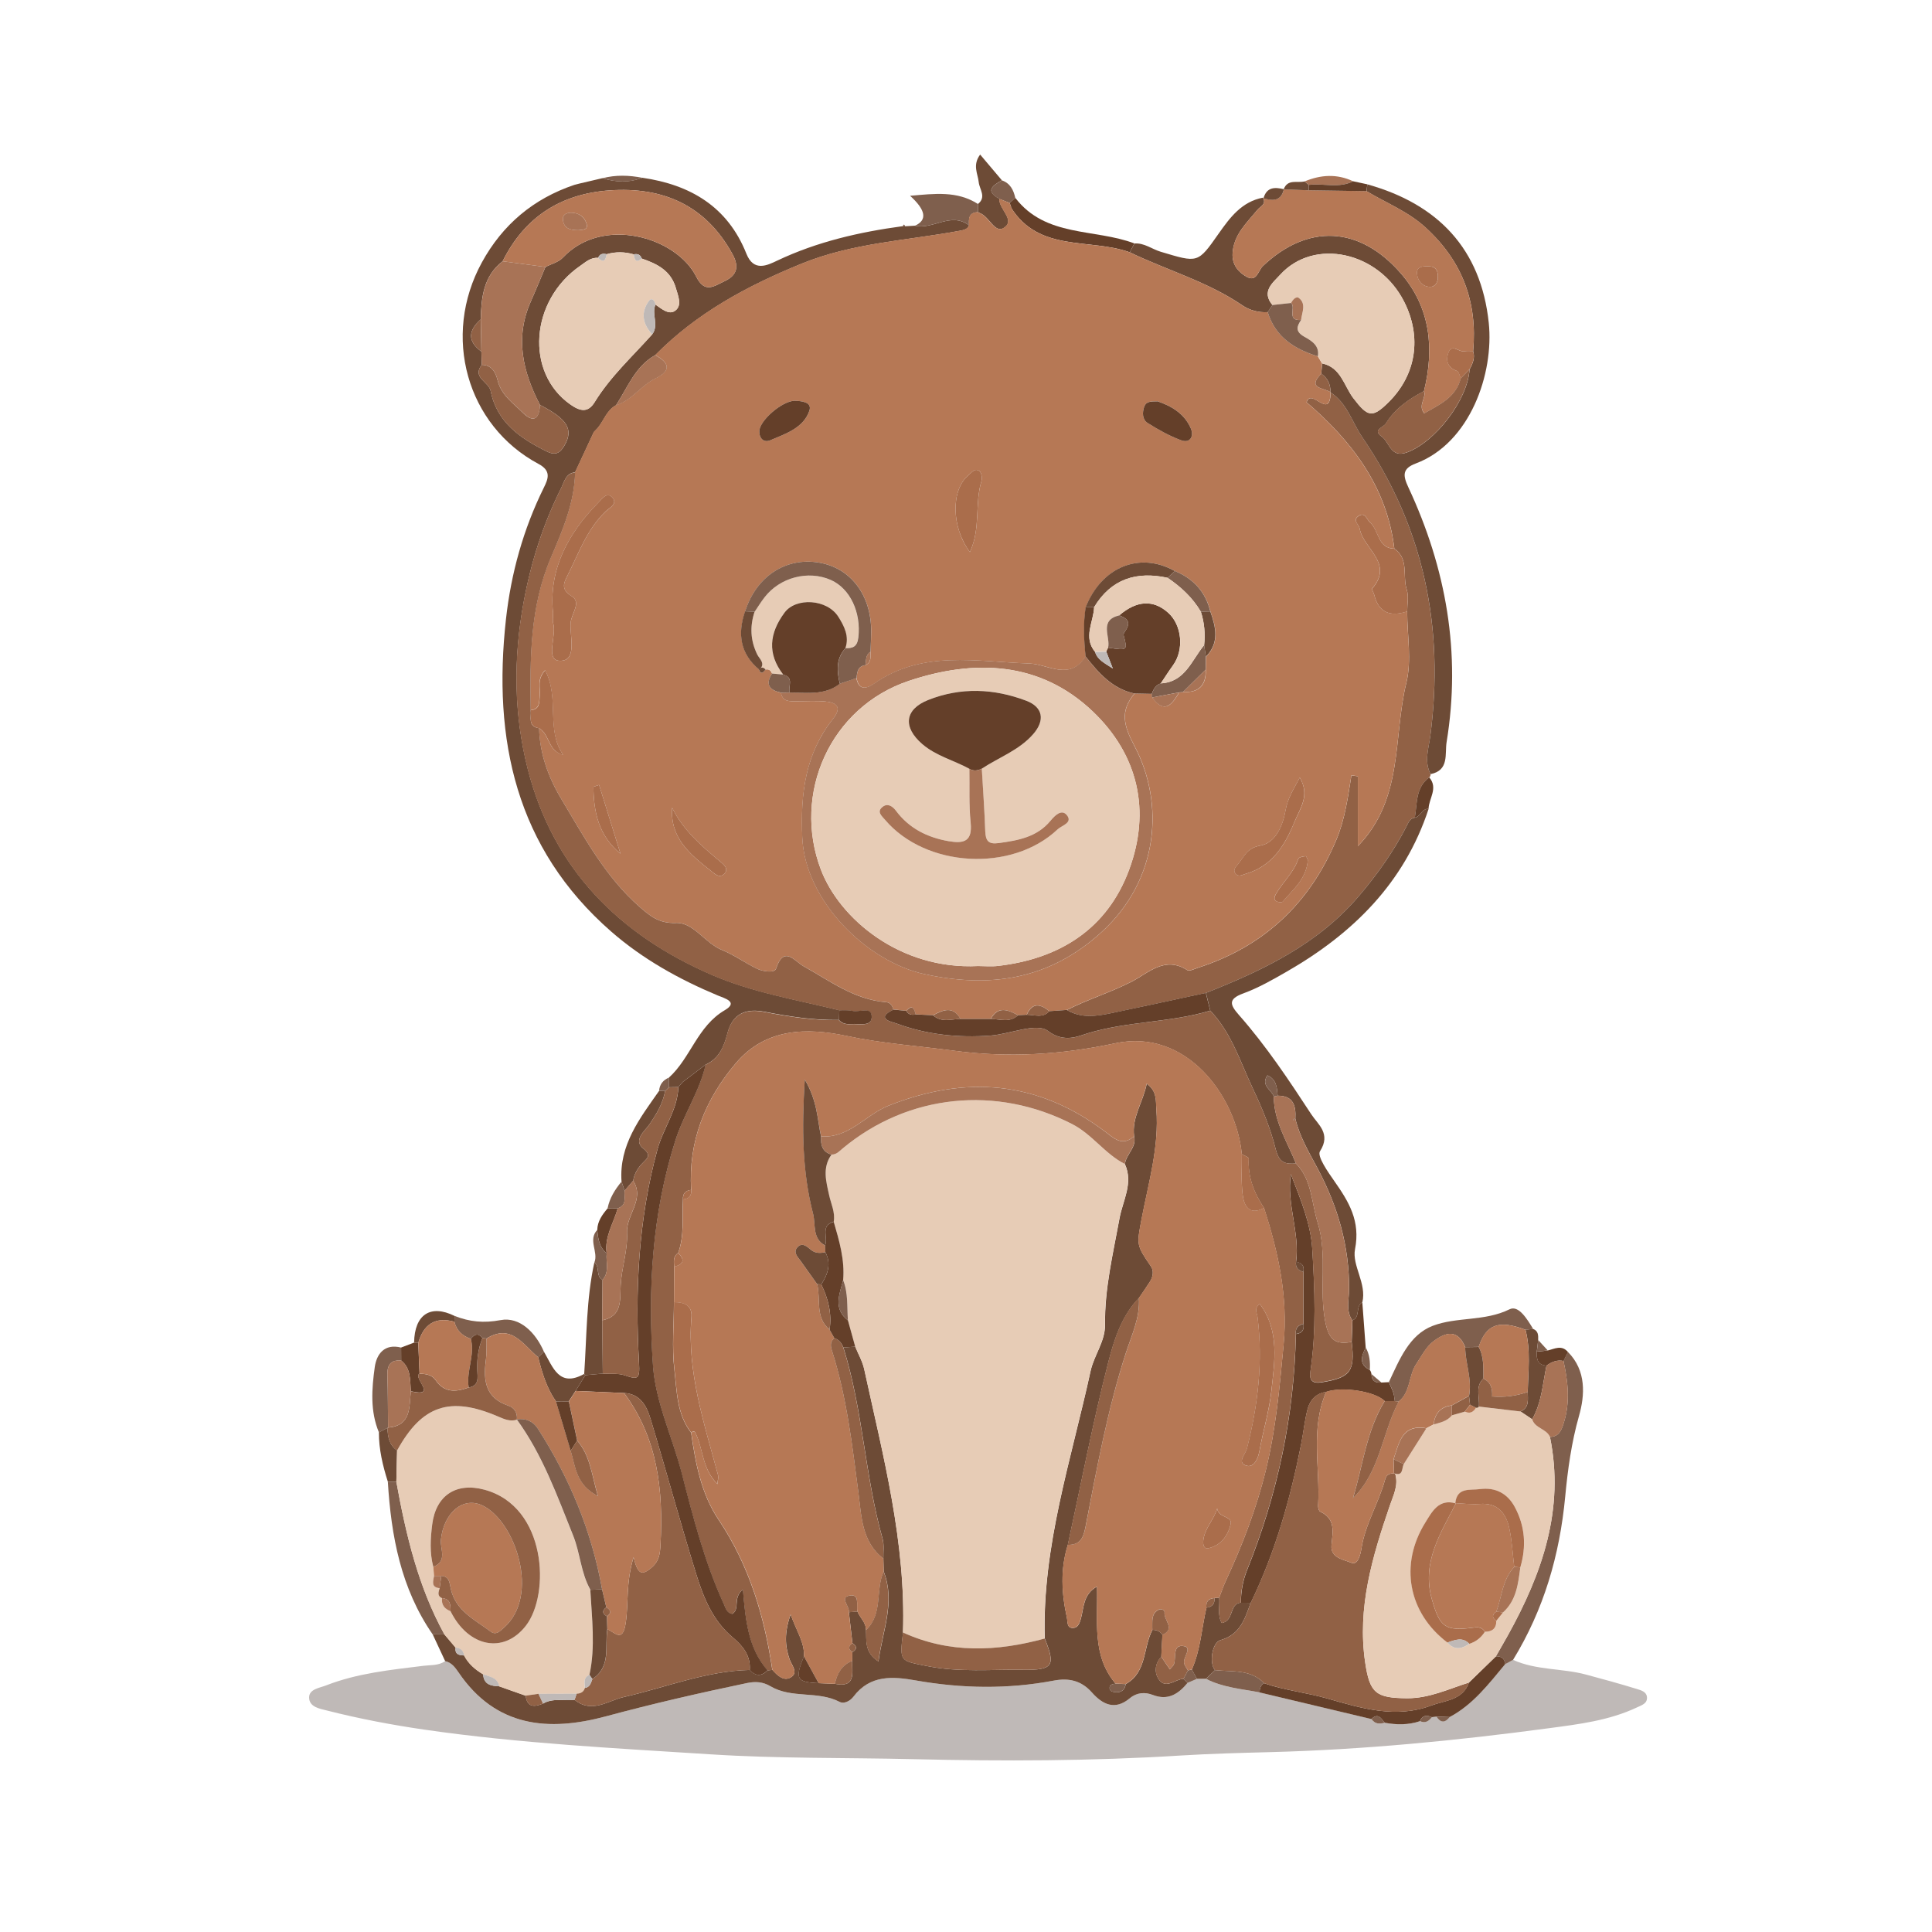 <svg width="50" height="50" viewBox="0 0 50 50" fill="none" xmlns="http://www.w3.org/2000/svg">
<path d="M39.158 42.957C39.758 43.23 40.425 43.171 41.046 43.338C41.489 43.456 41.931 43.578 42.369 43.713C42.468 43.744 42.609 43.781 42.623 43.917C42.64 44.089 42.485 44.13 42.366 44.187C41.644 44.528 40.859 44.623 40.085 44.726C37.691 45.047 35.289 45.282 32.868 45.345C32.105 45.365 31.334 45.385 30.568 45.432C28.26 45.577 25.948 45.582 23.64 45.527C21.889 45.486 20.134 45.514 18.391 45.402C15.926 45.244 13.457 45.12 11.005 44.766C10.149 44.642 9.308 44.483 8.474 44.271C8.28 44.222 8 44.182 8 43.929C8 43.713 8.274 43.683 8.44 43.618C9.25 43.301 10.111 43.216 10.966 43.11C11.156 43.087 11.351 43.108 11.52 42.99C11.687 43.025 11.781 43.157 11.864 43.281C12.831 44.705 14.195 44.82 15.687 44.417C16.893 44.091 18.11 43.814 19.332 43.557C19.551 43.511 19.743 43.523 19.938 43.64C20.487 43.966 21.162 43.751 21.727 44.044C21.84 44.103 21.998 44.023 22.085 43.909C22.518 43.338 23.102 43.383 23.708 43.491C24.893 43.701 26.081 43.719 27.265 43.495C27.656 43.42 27.98 43.49 28.255 43.799C28.534 44.112 28.852 44.274 29.238 43.95C29.416 43.801 29.63 43.787 29.833 43.865C30.23 44.018 30.497 43.839 30.734 43.552C30.814 43.517 30.894 43.483 30.974 43.448C31.053 43.448 31.131 43.448 31.21 43.448C31.645 43.673 32.128 43.708 32.597 43.799C33.561 44.029 34.527 44.257 35.492 44.487C35.578 44.621 35.701 44.622 35.836 44.584C36.143 44.638 36.447 44.644 36.748 44.543C36.884 44.609 36.974 44.539 37.054 44.438C37.094 44.434 37.133 44.428 37.172 44.423C37.281 44.59 37.396 44.592 37.515 44.435C38.12 44.115 38.524 43.582 38.949 43.07C39.019 43.032 39.087 42.994 39.157 42.956L39.158 42.957Z" fill="#BFB9B7"/>
<path d="M23.424 5.856C23.51 5.851 23.595 5.846 23.68 5.841C24.147 5.951 24.611 5.473 25.08 5.833C25.038 5.935 24.949 5.952 24.851 5.971C23.474 6.228 22.065 6.284 20.735 6.829C19.333 7.402 18.032 8.103 16.96 9.19C16.438 9.479 16.245 10.028 15.941 10.49C15.703 10.619 15.633 10.88 15.473 11.073C15.439 11.11 15.404 11.147 15.369 11.183C15.208 11.529 15.046 11.876 14.885 12.222C14.642 12.248 14.606 12.463 14.524 12.63C14.058 13.56 13.747 14.534 13.556 15.566C13.284 17.031 13.297 18.486 13.661 19.908C14.323 22.487 16.02 24.188 18.422 25.228C19.481 25.686 20.614 25.871 21.722 26.144L21.714 26.396C21.062 26.407 20.422 26.309 19.785 26.184C19.302 26.09 18.957 26.231 18.826 26.744C18.739 27.084 18.61 27.394 18.263 27.552C18.067 27.701 17.869 27.849 17.673 27.998C17.634 28.042 17.594 28.087 17.555 28.131V28.134C17.475 28.135 17.395 28.137 17.313 28.138C17.313 28.055 17.313 27.971 17.313 27.887C17.876 27.377 18.048 26.557 18.76 26.142C19.121 25.93 18.748 25.835 18.576 25.763C17.577 25.345 16.637 24.824 15.817 24.108C13.346 21.948 12.749 19.144 13.094 16.027C13.226 14.837 13.542 13.699 14.073 12.623C14.19 12.388 14.27 12.185 13.938 12.007C12.076 11.011 11.43 8.694 12.47 6.793C13.007 5.812 13.805 5.142 14.863 4.785C14.908 4.773 14.952 4.761 14.998 4.75C15.195 4.703 15.393 4.657 15.591 4.611C15.935 4.718 16.279 4.732 16.622 4.6C17.865 4.78 18.832 5.348 19.316 6.565C19.506 7.044 19.858 6.867 20.116 6.744C21.15 6.254 22.241 6.005 23.364 5.853L23.393 5.861L23.422 5.854L23.424 5.856ZM12.441 8.267C12.121 8.55 12.09 8.829 12.458 9.098C12.461 9.213 12.463 9.327 12.467 9.442C12.211 9.776 12.65 9.876 12.699 10.119C12.86 10.931 13.469 11.348 14.157 11.686C14.387 11.798 14.503 11.717 14.616 11.516C14.844 11.111 14.685 10.845 13.975 10.48C13.528 9.62 13.32 8.738 13.738 7.801C13.869 7.506 13.99 7.207 14.116 6.91C14.267 6.831 14.454 6.786 14.566 6.668C15.593 5.575 17.499 6.132 18.017 7.157C18.241 7.601 18.47 7.409 18.754 7.276C19.114 7.107 19.113 6.86 18.951 6.567C18.258 5.311 17.159 4.831 15.776 4.927C14.515 5.016 13.578 5.615 13.008 6.762C12.51 7.146 12.456 7.698 12.441 8.266V8.267ZM15.48 6.673C15.289 6.657 15.158 6.781 15.017 6.879C13.714 7.778 13.586 9.645 14.763 10.469C15.011 10.643 15.215 10.692 15.39 10.407C15.797 9.745 16.368 9.224 16.879 8.653C17.059 8.413 16.856 8.131 16.963 7.883C17.121 7.991 17.313 8.163 17.477 8.038C17.658 7.9 17.55 7.661 17.492 7.457C17.363 7.002 17.006 6.828 16.609 6.691C16.573 6.589 16.5 6.56 16.4 6.582C16.166 6.514 15.933 6.511 15.699 6.578C15.602 6.554 15.522 6.567 15.48 6.672V6.673Z" fill="#6D4B36"/>
<path d="M30.735 43.552C30.498 43.839 30.23 44.018 29.834 43.865C29.631 43.786 29.417 43.801 29.24 43.95C28.853 44.274 28.534 44.112 28.256 43.799C27.981 43.49 27.657 43.42 27.266 43.495C26.081 43.719 24.895 43.7 23.709 43.491C23.104 43.384 22.52 43.338 22.087 43.909C22.001 44.023 21.843 44.104 21.728 44.044C21.164 43.751 20.489 43.966 19.939 43.64C19.743 43.524 19.552 43.512 19.333 43.557C18.111 43.813 16.895 44.091 15.688 44.417C14.197 44.82 12.832 44.704 11.866 43.281C11.781 43.157 11.687 43.025 11.521 42.99C11.413 42.759 11.305 42.527 11.197 42.295C11.299 42.295 11.402 42.298 11.505 42.299C11.6 42.412 11.696 42.525 11.791 42.638C11.767 42.812 11.878 42.84 12.012 42.842C12.123 43.058 12.3 43.209 12.504 43.33C12.52 43.6 12.712 43.633 12.922 43.641C13.149 43.721 13.377 43.802 13.604 43.882C13.643 44.197 13.833 44.177 14.055 44.088C14.313 43.937 14.599 44.025 14.871 43.99C15.314 44.354 15.732 44.012 16.144 43.919C17.229 43.673 18.272 43.243 19.404 43.218C19.554 43.384 19.708 43.388 19.865 43.229C19.907 43.225 19.95 43.221 19.991 43.217C20.122 43.365 20.291 43.525 20.475 43.404C20.666 43.28 20.487 43.095 20.435 42.944C20.312 42.592 20.297 42.247 20.462 41.78C20.615 42.219 20.824 42.503 20.807 42.864C20.568 43.452 20.613 43.533 21.188 43.56C21.327 43.566 21.467 43.571 21.607 43.577C22.164 43.688 22.046 43.286 22.059 42.982V42.759C22.184 42.682 22.185 42.604 22.061 42.525C22.031 42.258 22 41.991 21.969 41.724C22.044 41.719 22.117 41.712 22.191 41.706C22.258 41.87 22.415 41.991 22.412 42.188C22.431 42.457 22.364 42.759 22.735 42.998C22.847 42.181 23.177 41.453 22.87 40.669C22.868 40.558 22.866 40.446 22.862 40.335C22.857 40.163 22.886 39.981 22.841 39.819C22.383 38.196 22.335 36.487 21.827 34.873C21.929 34.866 22.031 34.858 22.134 34.851C22.213 35.046 22.323 35.234 22.367 35.437C22.857 37.685 23.449 39.918 23.37 42.25C23.28 43.015 23.288 42.977 24.007 43.12C24.831 43.283 25.654 43.202 26.478 43.214C27.255 43.225 27.323 43.109 27.039 42.405C26.968 40.018 27.726 37.774 28.224 35.486C28.314 35.073 28.605 34.717 28.599 34.28C28.587 33.344 28.807 32.445 28.973 31.535C29.056 31.074 29.338 30.621 29.113 30.127C29.141 29.87 29.423 29.698 29.351 29.409C29.285 28.916 29.583 28.526 29.678 28.046C29.95 28.246 29.909 28.485 29.927 28.709C30.002 29.684 29.723 30.612 29.544 31.552C29.416 32.225 29.409 32.22 29.789 32.778C29.863 32.887 29.842 33.041 29.765 33.163C29.674 33.308 29.574 33.449 29.478 33.59C29.033 34.05 28.838 34.658 28.689 35.234C28.285 36.804 27.98 38.399 27.635 39.984C27.438 40.611 27.474 41.239 27.612 41.87C27.635 41.977 27.605 42.131 27.764 42.132C27.894 42.133 27.941 42.011 27.973 41.893C28.052 41.605 28.029 41.262 28.391 41.059C28.417 41.961 28.252 42.847 28.873 43.574C28.799 43.579 28.717 43.597 28.716 43.683C28.715 43.771 28.8 43.788 28.872 43.794C29.021 43.806 29.11 43.734 29.134 43.584C29.687 43.275 29.58 42.642 29.825 42.181C29.933 42.179 30.022 42.217 30.084 42.311C30.074 42.499 30.064 42.687 30.055 42.875C29.876 43.068 29.87 43.316 30.01 43.488C30.192 43.709 30.42 43.454 30.631 43.448C30.666 43.483 30.702 43.518 30.737 43.553L30.735 43.552Z" fill="#6D4B36"/>
<path d="M37.022 20.032C37.025 20.066 37.015 20.095 36.99 20.119C36.631 20.381 36.681 20.791 36.616 21.16C36.482 21.182 36.453 21.286 36.397 21.392C36.062 22.04 35.645 22.628 35.172 23.185C34.106 24.44 32.688 25.112 31.208 25.697C30.398 25.871 29.588 26.049 28.776 26.218C28.382 26.3 27.986 26.363 27.611 26.138C28.154 25.863 28.738 25.685 29.284 25.407C29.718 25.184 30.144 24.732 30.726 25.107C30.781 25.143 30.908 25.077 30.998 25.048C32.705 24.5 33.891 23.387 34.585 21.734C34.808 21.204 34.884 20.633 34.975 20.067C35.031 20.075 35.087 20.083 35.142 20.09V21.898C36.332 20.674 36.05 19.081 36.396 17.674C36.539 17.091 36.419 16.444 36.418 15.825C36.418 15.636 36.462 15.431 36.407 15.261C36.291 14.909 36.473 14.466 36.086 14.2C35.894 12.577 34.96 11.394 33.815 10.411C33.939 10.02 34.424 10.892 34.437 10.157C34.863 10.433 34.99 10.925 35.256 11.315C36.853 13.655 37.38 16.243 37.017 19.042C36.977 19.359 36.851 19.704 37.022 20.032Z" fill="#916145"/>
<path d="M37.022 20.032C36.851 19.705 36.975 19.358 37.017 19.042C37.382 16.244 36.854 13.656 35.256 11.316C34.99 10.926 34.863 10.434 34.437 10.157L34.434 10.15C34.434 9.951 34.364 9.787 34.195 9.672C34.202 9.584 34.21 9.496 34.217 9.406C34.704 9.506 34.783 9.989 35.025 10.306C35.397 10.791 35.512 10.831 35.939 10.407C36.652 9.7 36.803 8.722 36.339 7.808C35.685 6.513 34.011 6.143 33.13 7.111C32.942 7.317 32.635 7.543 32.931 7.894C32.891 7.955 32.85 8.017 32.809 8.079C32.572 8.094 32.336 8.028 32.156 7.905C31.255 7.29 30.207 6.996 29.238 6.53C29.279 6.453 29.319 6.378 29.359 6.301C29.611 6.282 29.812 6.447 30.038 6.515C31.01 6.806 30.994 6.821 31.542 6.041C31.832 5.629 32.138 5.218 32.685 5.115C32.782 5.29 32.621 5.333 32.54 5.433C32.265 5.769 31.926 6.072 31.899 6.558C31.883 6.852 32.049 7.046 32.268 7.166C32.527 7.306 32.56 7.002 32.685 6.884C33.846 5.786 35.183 5.841 36.257 7.079C37.018 7.957 37.126 9.015 36.852 10.124C36.46 10.328 36.105 10.576 35.866 10.962C35.802 11.065 35.513 11.124 35.758 11.297C35.965 11.445 35.986 11.865 36.414 11.708C37.144 11.439 37.982 10.355 38.033 9.558C38.114 9.411 38.179 9.261 38.125 9.088C38.24 7.818 37.848 6.761 36.894 5.889C36.436 5.47 35.879 5.256 35.367 4.949C35.373 4.889 35.38 4.83 35.387 4.771C37.211 5.281 38.327 6.439 38.529 8.354C38.667 9.667 38.047 11.466 36.642 11.994C36.284 12.128 36.307 12.308 36.447 12.609C37.428 14.708 37.816 16.903 37.438 19.206C37.388 19.508 37.512 19.936 37.024 20.034L37.022 20.032Z" fill="#6D4B36"/>
<path d="M36.852 10.123C37.127 9.015 37.018 7.957 36.257 7.078C35.184 5.841 33.847 5.785 32.685 6.883C32.56 7.002 32.526 7.305 32.268 7.165C32.049 7.046 31.883 6.852 31.899 6.557C31.925 6.072 32.265 5.77 32.54 5.432C32.621 5.332 32.782 5.29 32.685 5.114L32.7 5.13C32.941 5.201 33.156 5.209 33.228 4.896L33.222 4.901C33.438 4.909 33.653 4.916 33.869 4.924L35.365 4.946C35.877 5.255 36.434 5.467 36.893 5.886C37.847 6.758 38.238 7.817 38.125 9.085C38.049 9.085 37.971 9.075 37.898 9.091C37.757 9.121 37.562 8.866 37.476 9.156C37.414 9.364 37.485 9.52 37.708 9.601C37.757 9.618 37.775 9.725 37.807 9.79C37.676 10.293 37.253 10.47 36.861 10.698C36.688 10.482 36.921 10.304 36.855 10.123H36.852ZM37.211 7.219C37.233 6.959 37.122 6.887 36.944 6.89C36.811 6.893 36.656 6.9 36.674 7.086C36.69 7.27 36.806 7.408 36.992 7.423C37.153 7.436 37.199 7.294 37.212 7.219H37.211Z" fill="#B67855"/>
<path d="M31.208 25.697C32.687 25.112 34.105 24.44 35.172 23.185C35.646 22.627 36.063 22.04 36.397 21.393C36.453 21.286 36.482 21.182 36.616 21.161C36.767 21.135 36.795 20.919 36.972 20.934C36.342 22.854 35.009 24.163 33.307 25.142C32.942 25.352 32.57 25.565 32.177 25.709C31.765 25.86 31.839 26.011 32.067 26.272C32.769 27.068 33.357 27.953 33.936 28.838C34.107 29.1 34.454 29.339 34.162 29.793C34.079 29.92 34.365 30.328 34.534 30.569C34.907 31.101 35.212 31.599 35.068 32.329C34.985 32.754 35.376 33.214 35.257 33.706C35.069 33.804 35.217 34.09 34.998 34.171C34.828 33.925 34.91 33.647 34.914 33.384C34.927 32.258 34.62 31.213 34.098 30.236C33.874 29.816 33.632 29.412 33.522 28.943L33.524 28.945C33.542 28.616 33.472 28.354 33.066 28.357C33.047 28.15 33.039 27.938 32.801 27.83C32.619 28.094 32.907 28.201 32.966 28.379C32.967 29.018 33.311 29.544 33.539 30.11C33.267 30.135 33.103 30.093 33.018 29.752C32.885 29.217 32.672 28.695 32.434 28.194C32.102 27.495 31.876 26.735 31.323 26.157C31.285 26.004 31.247 25.852 31.21 25.698L31.208 25.697Z" fill="#6D4B36"/>
<path d="M34.998 34.171C35.217 34.09 35.069 33.804 35.257 33.706C35.286 34.096 35.316 34.485 35.344 34.875C35.236 35.094 35.156 35.309 35.451 35.454C35.474 35.486 35.488 35.521 35.493 35.561C35.496 35.73 35.588 35.796 35.75 35.78C35.815 35.777 35.88 35.773 35.945 35.77C36.004 35.93 36.111 36.076 36.079 36.262C35.998 36.262 35.918 36.262 35.837 36.262C35.592 36.012 34.75 35.878 34.325 36.022C34.065 36.058 33.906 36.228 33.843 36.459C33.765 36.752 33.737 37.057 33.678 37.355C33.397 38.782 33.005 40.174 32.367 41.487C32.283 41.484 32.199 41.483 32.115 41.481C32.115 41.188 32.166 40.904 32.274 40.635C33.065 38.674 33.496 36.64 33.538 34.525C33.693 34.507 33.76 34.421 33.732 34.265C33.732 33.816 33.732 33.367 33.732 32.919C33.761 32.764 33.696 32.68 33.543 32.659C33.644 31.897 33.291 31.161 33.408 30.392C33.657 31.027 33.922 31.67 33.962 32.325C34.025 33.375 34.071 34.438 33.914 35.489C33.877 35.737 33.978 35.81 34.198 35.776C34.95 35.657 35.072 35.493 34.982 34.734C34.989 34.547 34.995 34.362 35.002 34.175L34.998 34.171Z" fill="#643F29"/>
<path d="M39.158 42.957C39.088 42.995 39.02 43.033 38.95 43.071C38.942 42.922 38.856 42.862 38.714 42.865C38.816 42.685 38.922 42.507 39.022 42.325C39.91 40.725 40.496 39.06 40.113 37.189C40.35 37.176 40.407 37.024 40.472 36.816C40.641 36.277 40.576 35.752 40.463 35.221C40.501 35.144 40.539 35.066 40.578 34.989C41.059 35.472 41.017 36.111 40.864 36.646C40.668 37.334 40.572 38.046 40.508 38.727C40.364 40.256 39.952 41.657 39.158 42.957Z" fill="#7F5F4D"/>
<path d="M36.079 36.26C36.111 36.075 36.004 35.928 35.945 35.767C36.215 35.194 36.469 34.545 37.08 34.312C37.702 34.074 38.423 34.203 39.068 33.884C39.303 33.768 39.527 34.146 39.677 34.392C39.612 34.399 39.545 34.407 39.48 34.414C38.789 34.154 38.464 34.273 38.269 34.857C38.153 34.859 38.036 34.862 37.92 34.863C37.729 34.403 37.431 34.466 37.109 34.705C36.904 34.857 36.797 35.088 36.656 35.296C36.45 35.599 36.512 36.022 36.202 36.269C36.162 36.265 36.121 36.263 36.081 36.26H36.079Z" fill="#7F5F4D"/>
<path d="M11.503 42.299C11.401 42.298 11.298 42.297 11.196 42.296C10.374 41.108 10.123 39.751 10.037 38.347C10.11 38.347 10.185 38.347 10.258 38.347C10.507 39.717 10.823 41.065 11.503 42.299Z" fill="#7F5F4D"/>
<path d="M15.119 35.557C15.185 34.592 15.172 33.621 15.382 32.67C15.534 32.782 15.409 33.024 15.593 33.121C15.591 33.471 15.588 33.82 15.586 34.169C15.591 34.628 15.595 35.088 15.6 35.549C15.449 35.562 15.298 35.575 15.147 35.588L15.117 35.557H15.119Z" fill="#6D4B36"/>
<path d="M25.08 5.833C24.611 5.472 24.148 5.951 23.68 5.841C24.004 5.695 23.961 5.437 23.553 5.067C24.189 5.012 24.769 4.934 25.309 5.279C25.309 5.35 25.309 5.421 25.309 5.492C25.073 5.497 25.068 5.66 25.079 5.833H25.08Z" fill="#7F5F4D"/>
<path d="M29.358 6.3C29.317 6.377 29.278 6.453 29.237 6.529C28.206 6.157 26.891 6.54 26.161 5.366L26.171 5.367C26.157 5.329 26.144 5.289 26.13 5.251C26.179 5.208 26.227 5.164 26.276 5.121C27.062 6.147 28.33 5.91 29.358 6.3Z" fill="#643F29"/>
<path d="M16.085 30.58C16.017 29.634 16.559 28.942 17.057 28.232C17.109 28.234 17.161 28.235 17.213 28.237C17.154 28.562 16.992 28.829 16.806 29.101C16.691 29.269 16.378 29.505 16.647 29.722C16.856 29.89 16.758 29.971 16.66 30.07C16.518 30.209 16.418 30.361 16.387 30.556C16.313 30.642 16.24 30.729 16.165 30.815C16.139 30.736 16.112 30.659 16.085 30.58Z" fill="#6D4B36"/>
<path d="M11.766 34.057C12.153 34.207 12.51 34.248 12.957 34.164C13.447 34.072 13.862 34.483 14.077 34.983C14.027 35.03 13.977 35.078 13.927 35.125C13.538 34.808 13.238 34.242 12.591 34.641C12.556 34.635 12.521 34.633 12.485 34.632C12.376 34.488 12.278 34.53 12.184 34.649C11.966 34.574 11.814 34.437 11.759 34.206C11.761 34.156 11.762 34.106 11.764 34.056L11.766 34.057Z" fill="#7F5F4D"/>
<path d="M25.31 5.492C25.31 5.421 25.31 5.35 25.31 5.279C25.535 5.097 25.349 4.905 25.329 4.713C25.307 4.497 25.162 4.276 25.366 4C25.561 4.231 25.744 4.448 25.928 4.665C25.706 4.799 25.473 4.93 25.865 5.145C25.848 5.414 26.287 5.69 25.988 5.893C25.748 6.058 25.604 5.604 25.361 5.516C25.344 5.509 25.328 5.499 25.31 5.49V5.492Z" fill="#6D4B36"/>
<path d="M9.806 37.069C9.576 36.519 9.621 35.94 9.699 35.379C9.747 35.042 9.95 34.766 10.381 34.875C10.381 34.987 10.382 35.099 10.383 35.211C10.112 35.189 10.018 35.325 10.026 35.585C10.041 36.039 10.038 36.493 10.043 36.946L10.027 36.955C9.954 36.993 9.881 37.03 9.806 37.069Z" fill="#7F5F4D"/>
<path d="M39.479 34.414C39.544 34.407 39.611 34.399 39.675 34.392C39.814 34.444 39.811 34.561 39.808 34.679C39.796 34.779 39.785 34.879 39.772 34.979C39.763 35.165 39.786 35.328 40.024 35.34C39.924 35.81 39.9 36.3 39.652 36.731C39.551 36.663 39.452 36.597 39.352 36.53C39.587 36.425 39.538 36.215 39.538 36.024C39.55 35.486 39.617 34.947 39.48 34.415L39.479 34.414Z" fill="#6D4B36"/>
<path d="M13.927 35.125C13.977 35.078 14.027 35.03 14.077 34.982C14.311 35.381 14.468 35.92 15.119 35.557C15.119 35.557 15.149 35.588 15.148 35.588C15.064 35.724 14.98 35.861 14.896 35.997C14.838 36.086 14.779 36.176 14.721 36.265C14.61 36.265 14.498 36.266 14.387 36.267C14.147 35.922 14.028 35.527 13.927 35.124V35.125Z" fill="#6D4B36"/>
<path d="M10.383 35.211C10.383 35.099 10.382 34.987 10.381 34.874C10.493 34.831 10.605 34.789 10.717 34.746C10.754 34.75 10.788 34.754 10.824 34.753C10.836 35.018 10.846 35.284 10.858 35.55C10.671 35.646 11.35 36.171 10.634 36.005C10.608 35.722 10.643 35.42 10.383 35.211Z" fill="#643F29"/>
<path d="M9.806 37.068C9.879 37.03 9.953 36.993 10.027 36.955C10.036 37.182 10.072 37.397 10.277 37.538C10.271 37.808 10.264 38.077 10.258 38.345C10.185 38.345 10.11 38.345 10.037 38.345C9.905 37.93 9.804 37.507 9.806 37.067V37.068Z" fill="#6D4B36"/>
<path d="M10.824 34.754C10.788 34.754 10.752 34.752 10.717 34.746C10.727 34.02 11.142 33.747 11.766 34.057C11.763 34.107 11.762 34.157 11.76 34.206C11.264 34.07 10.964 34.272 10.825 34.753L10.824 34.754Z" fill="#6D4B36"/>
<path d="M33.763 4.695C34.181 4.521 34.599 4.494 35.018 4.691C34.648 4.882 34.25 4.736 33.868 4.786C33.833 4.756 33.798 4.725 33.763 4.695Z" fill="#A87356"/>
<path d="M15.457 31.828C15.464 31.603 15.588 31.434 15.725 31.272C15.813 31.272 15.901 31.271 15.988 31.27C15.881 31.655 15.639 32.006 15.701 32.433C15.505 32.279 15.477 32.056 15.457 31.828Z" fill="#643F29"/>
<path d="M15.457 31.829C15.476 32.055 15.505 32.278 15.701 32.433C15.677 32.666 15.78 32.916 15.594 33.123C15.411 33.025 15.534 32.784 15.383 32.671C15.492 32.399 15.209 32.09 15.458 31.829H15.457Z" fill="#7F5F4D"/>
<path d="M36.972 20.934C36.797 20.919 36.766 21.135 36.615 21.16C36.681 20.791 36.63 20.381 36.989 20.119C37.227 20.397 36.978 20.662 36.971 20.934H36.972Z" fill="#643F29"/>
<path d="M40.024 35.342C39.786 35.329 39.763 35.166 39.772 34.98C39.866 34.971 39.96 34.961 40.054 34.951C40.233 34.907 40.416 34.798 40.579 34.99C40.54 35.068 40.502 35.145 40.464 35.222C40.298 35.187 40.156 35.246 40.024 35.342Z" fill="#643F29"/>
<path d="M25.864 5.147C25.472 4.932 25.705 4.801 25.927 4.667C26.144 4.742 26.23 4.916 26.276 5.123C26.227 5.165 26.178 5.21 26.13 5.253C26.04 5.218 25.952 5.183 25.864 5.148V5.147Z" fill="#7F5F4D"/>
<path d="M15.988 31.27C15.899 31.27 15.812 31.271 15.724 31.273C15.776 31.006 15.916 30.785 16.085 30.58C16.112 30.659 16.139 30.736 16.165 30.815C16.146 30.982 16.236 31.192 15.988 31.27Z" fill="#7F5F4D"/>
<path d="M33.868 4.786C34.25 4.736 34.648 4.882 35.018 4.691C35.141 4.718 35.263 4.743 35.386 4.77C35.379 4.829 35.372 4.888 35.365 4.947C34.866 4.941 34.368 4.934 33.869 4.925C33.869 4.879 33.869 4.833 33.869 4.786H33.868Z" fill="#643F29"/>
<path d="M35.451 35.453C35.156 35.308 35.236 35.093 35.344 34.873C35.448 35.053 35.463 35.251 35.451 35.453Z" fill="#7F5F4D"/>
<path d="M16.624 4.601C16.281 4.735 15.938 4.72 15.593 4.612C15.935 4.522 16.279 4.534 16.624 4.601Z" fill="#7F5F4D"/>
<path d="M33.868 4.786C33.868 4.832 33.868 4.879 33.868 4.925C33.652 4.917 33.437 4.91 33.221 4.902C33.322 4.623 33.573 4.742 33.762 4.695C33.797 4.725 33.832 4.756 33.867 4.786H33.868Z" fill="#6D4B36"/>
<path d="M33.227 4.897C33.154 5.211 32.94 5.203 32.699 5.132C32.781 4.839 32.991 4.839 33.227 4.897Z" fill="#6D4B36"/>
<path d="M35.75 35.779C35.588 35.795 35.496 35.729 35.493 35.56C35.579 35.633 35.664 35.706 35.75 35.779Z" fill="#7F5F4D"/>
<path d="M40.055 34.95C39.961 34.959 39.867 34.97 39.773 34.979C39.785 34.879 39.796 34.779 39.809 34.68C39.891 34.77 39.974 34.86 40.056 34.95H40.055Z" fill="#7F5F4D"/>
<path d="M17.215 28.236C17.162 28.235 17.11 28.234 17.057 28.231C17.071 28.062 17.161 27.951 17.314 27.888C17.314 27.971 17.314 28.055 17.314 28.138C17.281 28.171 17.248 28.202 17.215 28.235V28.236Z" fill="#7F5F4D"/>
<path d="M23.424 5.856L23.395 5.863L23.366 5.855C23.386 5.792 23.405 5.806 23.424 5.855V5.856Z" fill="#7F5F4D"/>
<path d="M38.715 42.866C38.856 42.862 38.942 42.922 38.951 43.071C38.526 43.582 38.122 44.116 37.516 44.437C37.401 44.433 37.288 44.428 37.173 44.425C37.133 44.429 37.094 44.435 37.054 44.44C36.92 44.38 36.811 44.391 36.748 44.544C36.447 44.645 36.143 44.64 35.836 44.585C35.744 44.469 35.661 44.322 35.492 44.489C34.527 44.259 33.561 44.03 32.597 43.8C32.6 43.703 32.62 43.615 32.713 43.561C33.25 43.747 33.818 43.803 34.366 43.961C35.232 44.211 36.133 44.481 37.04 44.138C37.395 44.005 37.853 44.005 38.017 43.543C38.249 43.317 38.481 43.092 38.713 42.867L38.715 42.866Z" fill="#643F29"/>
<path d="M32.114 41.477C32.197 41.48 32.282 41.481 32.366 41.483C32.218 41.893 32.096 42.303 31.589 42.445C31.36 42.509 31.291 43.056 31.445 43.222C31.366 43.297 31.288 43.373 31.21 43.448C31.131 43.448 31.053 43.448 30.974 43.448C30.931 43.368 30.887 43.287 30.844 43.207C31.07 42.697 31.098 42.141 31.222 41.607C31.369 41.589 31.442 41.508 31.431 41.358C31.472 41.354 31.513 41.351 31.553 41.347C31.574 41.564 31.501 41.798 31.619 42.003C31.948 41.943 31.802 41.506 32.114 41.475V41.477Z" fill="#6D4B36"/>
<path d="M31.211 43.449C31.29 43.373 31.367 43.298 31.446 43.222C31.885 43.274 32.36 43.191 32.715 43.56C32.621 43.613 32.601 43.702 32.599 43.799C32.13 43.709 31.647 43.673 31.212 43.449H31.211Z" fill="#7F5F4D"/>
<path d="M30.845 43.207C30.888 43.287 30.932 43.368 30.975 43.449C30.895 43.483 30.815 43.517 30.735 43.552C30.7 43.517 30.664 43.482 30.629 43.447C30.668 43.374 30.706 43.301 30.744 43.229C30.778 43.224 30.811 43.216 30.845 43.208V43.207Z" fill="#7F5F4D"/>
<path d="M35.493 44.487C35.664 44.322 35.746 44.469 35.837 44.584C35.702 44.622 35.579 44.62 35.493 44.487Z" fill="#7F5F4D"/>
<path d="M36.75 44.543C36.812 44.39 36.922 44.378 37.057 44.439C36.977 44.54 36.887 44.609 36.75 44.543Z" fill="#7F5F4D"/>
<path d="M37.174 44.425C37.289 44.428 37.403 44.432 37.518 44.436C37.398 44.593 37.283 44.592 37.174 44.425Z" fill="#7F5F4D"/>
<path d="M25.864 5.147C25.952 5.182 26.042 5.217 26.13 5.252C26.144 5.29 26.157 5.328 26.17 5.368L26.161 5.366C26.891 6.541 28.206 6.158 29.237 6.53C30.206 6.996 31.254 7.29 32.154 7.905C32.334 8.028 32.571 8.094 32.808 8.078C33.008 8.726 33.503 9.035 34.106 9.222C34.142 9.283 34.179 9.343 34.215 9.405C34.208 9.493 34.2 9.581 34.193 9.671C33.811 10.062 34.265 10.034 34.432 10.149C34.432 10.149 34.435 10.156 34.434 10.156C34.422 10.891 33.936 10.02 33.812 10.41C34.957 11.393 35.89 12.576 36.084 14.199C35.645 14.188 35.691 13.724 35.457 13.521C35.367 13.442 35.332 13.236 35.156 13.354C34.992 13.467 35.169 13.57 35.189 13.683C35.281 14.2 36.078 14.575 35.513 15.229C35.494 15.251 35.549 15.332 35.563 15.388C35.679 15.866 35.987 15.964 36.417 15.823C36.417 16.442 36.538 17.09 36.395 17.672C36.05 19.079 36.331 20.673 35.141 21.897V20.088C35.086 20.08 35.03 20.072 34.974 20.065C34.882 20.631 34.807 21.202 34.584 21.732C33.89 23.385 32.704 24.498 30.997 25.046C30.907 25.075 30.78 25.141 30.724 25.105C30.144 24.73 29.718 25.182 29.283 25.405C28.737 25.684 28.153 25.861 27.61 26.136C27.459 26.146 27.308 26.158 27.157 26.169C26.927 25.982 26.718 25.93 26.57 26.261L26.346 26.272C26.087 26.135 25.831 26.022 25.639 26.368C25.378 26.368 25.116 26.368 24.855 26.368C24.661 26.022 24.406 26.135 24.147 26.273C23.997 26.266 23.848 26.259 23.698 26.252C23.658 26.11 23.614 25.98 23.453 26.159C23.343 26.148 23.231 26.137 23.121 26.125C23.093 26.027 23.042 25.943 22.932 25.935C22.112 25.871 21.48 25.384 20.796 25.005C20.567 24.879 20.286 24.448 20.082 25.072C20.046 25.182 19.75 25.146 19.596 25.072C19.287 24.924 19.005 24.714 18.689 24.587C18.242 24.409 17.951 23.865 17.49 23.884C17.05 23.902 16.817 23.699 16.554 23.47C15.671 22.698 15.125 21.676 14.533 20.688C14.191 20.117 13.969 19.513 13.95 18.844C14.228 19.003 14.171 19.432 14.573 19.535C14.12 18.881 14.487 18.062 14.106 17.345C13.889 17.579 13.985 17.798 13.967 17.994C13.95 18.167 13.978 18.353 13.732 18.378C13.717 17.035 13.706 15.715 14.259 14.421C14.552 13.738 14.869 13.008 14.881 12.22C15.043 11.874 15.204 11.527 15.365 11.181C15.4 11.144 15.435 11.107 15.47 11.071C15.628 10.878 15.7 10.616 15.937 10.488C16.351 10.363 16.588 9.973 16.965 9.79C17.382 9.59 17.319 9.384 16.956 9.188C18.028 8.1 19.328 7.4 20.731 6.827C22.06 6.282 23.469 6.225 24.846 5.969C24.945 5.95 25.033 5.933 25.076 5.831C25.064 5.657 25.07 5.495 25.306 5.489C25.323 5.498 25.338 5.509 25.357 5.515C25.599 5.603 25.744 6.057 25.983 5.892C26.282 5.688 25.843 5.413 25.86 5.144L25.864 5.147ZM19.64 17.325C19.695 17.467 19.753 17.405 19.813 17.328C19.901 17.309 19.951 17.354 19.981 17.431C19.794 17.721 19.922 17.862 20.213 17.927C20.253 18.17 20.439 18.148 20.613 18.148C20.864 18.149 21.116 18.131 21.365 18.155C21.668 18.184 21.792 18.308 21.558 18.605C20.843 19.509 20.715 20.532 20.764 21.674C20.835 23.322 22.442 24.886 23.921 25.209C25.588 25.572 27.128 25.381 28.508 24.124C30.006 22.759 30.138 20.774 29.363 19.31C29.081 18.779 28.98 18.406 29.363 17.949C29.512 17.951 29.662 17.953 29.813 17.957C29.811 17.988 29.813 18.02 29.819 18.051C30.144 18.494 30.334 18.23 30.518 17.919C30.552 17.914 30.587 17.909 30.622 17.908C31.03 17.932 31.22 17.735 31.206 17.33C31.208 17.218 31.211 17.108 31.212 16.997C31.565 16.638 31.472 16.234 31.327 15.827C31.201 15.318 30.888 14.976 30.409 14.78C29.498 14.269 28.514 14.668 28.1 15.716C28.034 16.14 28.054 16.564 28.097 16.988C27.691 17.635 27.126 17.188 26.644 17.172C25.277 17.127 23.889 16.818 22.638 17.683C22.458 17.807 22.236 17.901 22.168 17.549C22.183 17.394 22.199 17.238 22.401 17.213C22.558 17.141 22.525 16.999 22.53 16.869C22.536 16.696 22.546 16.523 22.547 16.35C22.554 15.402 22.016 14.694 21.189 14.559C20.329 14.419 19.571 14.921 19.286 15.821C19.086 16.404 19.155 16.92 19.652 17.332L19.643 17.324L19.64 17.325ZM14.313 15.86C14.313 16.005 14.299 16.067 14.315 16.12C14.415 16.46 14.095 17.095 14.491 17.102C14.945 17.11 14.744 16.479 14.768 16.12C14.784 15.885 15.059 15.586 14.792 15.427C14.503 15.254 14.597 15.073 14.681 14.908C14.973 14.329 15.185 13.701 15.675 13.236C15.772 13.144 15.996 13.037 15.847 12.876C15.706 12.723 15.588 12.902 15.479 13.014C14.678 13.829 14.197 14.768 14.313 15.861V15.86ZM33.638 20.124C33.478 20.426 33.327 20.652 33.271 20.968C33.203 21.357 33.02 21.814 32.613 21.885C32.265 21.947 32.2 22.173 32.04 22.366C31.98 22.436 31.898 22.519 31.979 22.614C32.056 22.702 32.149 22.64 32.242 22.614C32.935 22.414 33.262 21.86 33.508 21.256C33.643 20.926 33.912 20.588 33.639 20.124H33.638ZM25.101 14.287C25.387 13.669 25.221 13.031 25.401 12.446C25.424 12.371 25.401 12.229 25.346 12.19C25.229 12.105 25.145 12.23 25.061 12.301C24.609 12.678 24.616 13.641 25.101 14.287ZM20.565 10.371C20.229 10.383 19.658 10.887 19.651 11.157C19.647 11.359 19.773 11.464 19.939 11.393C20.336 11.223 20.797 11.075 20.947 10.629C21.024 10.398 20.731 10.379 20.565 10.371ZM29.958 10.386C29.786 10.387 29.662 10.385 29.613 10.522C29.558 10.677 29.559 10.858 29.699 10.945C29.973 11.118 30.261 11.281 30.564 11.392C30.803 11.48 30.9 11.286 30.822 11.096C30.656 10.696 30.302 10.503 29.958 10.385V10.386ZM17.395 20.905C17.34 21.691 17.859 22.11 18.386 22.526C18.491 22.609 18.609 22.738 18.735 22.622C18.886 22.483 18.71 22.358 18.631 22.291C18.155 21.891 17.684 21.493 17.395 20.905ZM15.505 20.314C15.456 20.331 15.407 20.346 15.358 20.362C15.364 21.013 15.49 21.625 16.058 22.094C15.874 21.501 15.689 20.908 15.505 20.314ZM33.847 22.261C33.84 22.247 33.812 22.158 33.79 22.158C33.723 22.161 33.612 22.186 33.599 22.227C33.484 22.58 33.2 22.823 33.023 23.133C32.984 23.2 32.95 23.279 33.039 23.328C33.082 23.351 33.174 23.359 33.196 23.334C33.46 23.019 33.807 22.753 33.846 22.26L33.847 22.261Z" fill="#B67855"/>
<path d="M14.884 12.223C14.871 13.01 14.553 13.74 14.261 14.424C13.709 15.718 13.719 17.038 13.735 18.381C13.758 18.559 13.649 18.8 13.952 18.846C13.97 19.517 14.192 20.12 14.534 20.69C15.126 21.678 15.672 22.7 16.555 23.472C16.818 23.701 17.051 23.903 17.491 23.886C17.952 23.867 18.243 24.411 18.69 24.589C19.006 24.716 19.288 24.926 19.597 25.073C19.751 25.147 20.047 25.183 20.083 25.073C20.287 24.45 20.568 24.881 20.797 25.007C21.48 25.387 22.113 25.873 22.933 25.937C23.043 25.945 23.094 26.029 23.122 26.129C22.63 26.37 23.102 26.451 23.209 26.491C23.989 26.779 24.804 26.863 25.63 26.802C26.143 26.764 26.826 26.457 27.123 26.682C27.54 26.999 27.91 26.817 28.139 26.746C29.184 26.426 30.286 26.469 31.323 26.157C31.876 26.735 32.102 27.496 32.434 28.194C32.672 28.694 32.885 29.216 33.018 29.752C33.104 30.092 33.267 30.135 33.539 30.109C33.955 30.535 33.939 31.121 34.101 31.64C34.364 32.481 34.129 33.357 34.3 34.214C34.393 34.677 34.563 34.807 34.98 34.729C35.071 35.489 34.949 35.652 34.195 35.77C33.977 35.805 33.875 35.731 33.912 35.484C34.069 34.432 34.022 33.37 33.96 32.321C33.92 31.665 33.656 31.022 33.406 30.387C33.289 31.157 33.643 31.893 33.541 32.654C33.519 32.802 33.596 32.879 33.73 32.914C33.73 33.363 33.73 33.812 33.73 34.261C33.595 34.295 33.517 34.372 33.536 34.522C33.494 36.636 33.062 38.671 32.272 40.631C32.163 40.9 32.112 41.185 32.113 41.477C31.8 41.507 31.948 41.944 31.618 42.005C31.501 41.8 31.573 41.566 31.552 41.349C31.607 41.208 31.654 41.063 31.718 40.925C32.152 39.991 32.518 39.038 32.763 38.033C33.023 36.967 33.117 35.889 33.219 34.799C33.336 33.553 33.081 32.412 32.713 31.263C32.453 30.877 32.29 30.461 32.317 29.983C32.319 29.948 32.2 29.907 32.137 29.869C31.994 28.374 30.707 26.607 28.864 27C27.472 27.298 26.093 27.381 24.696 27.194C23.769 27.07 22.837 27.007 21.913 26.811C20.886 26.593 19.822 26.6 19.046 27.512C18.248 28.451 17.809 29.536 17.887 30.795C17.741 30.811 17.665 30.89 17.675 31.041C17.651 31.506 17.715 31.977 17.55 32.428C17.414 32.517 17.438 32.653 17.446 32.784C17.445 33.09 17.442 33.395 17.441 33.702C17.44 34.28 17.384 34.865 17.451 35.436C17.517 35.996 17.511 36.595 17.886 37.079C17.999 37.869 18.145 38.659 18.597 39.332C19.391 40.514 19.781 41.83 19.987 43.218C19.945 43.222 19.902 43.227 19.86 43.23C19.356 42.652 19.291 41.915 19.224 41.139C18.95 41.355 19.161 41.637 18.948 41.771C18.799 41.738 18.776 41.614 18.731 41.516C18.235 40.435 17.941 39.29 17.645 38.143C17.404 37.205 16.963 36.289 16.897 35.343C16.761 33.386 16.869 31.427 17.476 29.52C17.692 28.84 18.1 28.251 18.259 27.556C18.605 27.399 18.735 27.089 18.822 26.749C18.954 26.235 19.297 26.095 19.781 26.189C20.419 26.313 21.059 26.412 21.71 26.4C21.794 26.497 21.907 26.514 22.023 26.505C22.22 26.489 22.547 26.583 22.557 26.332C22.568 26.03 22.236 26.21 22.06 26.165C21.952 26.137 21.832 26.153 21.719 26.148C20.61 25.876 19.476 25.691 18.418 25.233C16.017 24.192 14.32 22.492 13.658 19.913C13.293 18.491 13.281 17.035 13.552 15.571C13.744 14.54 14.055 13.565 14.52 12.634C14.603 12.469 14.639 12.253 14.881 12.227L14.884 12.223Z" fill="#916145"/>
<path d="M15.699 6.581C15.933 6.512 16.166 6.516 16.4 6.583C16.421 6.713 16.453 6.823 16.609 6.692C17.005 6.829 17.363 7.003 17.492 7.458C17.55 7.662 17.658 7.902 17.477 8.04C17.314 8.164 17.122 7.992 16.964 7.884C16.943 7.775 16.865 7.686 16.787 7.796C16.576 8.095 16.634 8.39 16.879 8.654C16.368 9.226 15.797 9.746 15.39 10.408C15.214 10.692 15.011 10.643 14.763 10.47C13.587 9.646 13.714 7.781 15.017 6.88C15.158 6.784 15.289 6.658 15.48 6.675C15.63 6.824 15.674 6.726 15.699 6.581Z" fill="#E7CCB6"/>
<path d="M13.008 6.762C13.578 5.615 14.515 5.015 15.776 4.927C17.159 4.831 18.258 5.312 18.951 6.567C19.114 6.86 19.114 7.108 18.754 7.276C18.47 7.408 18.24 7.601 18.017 7.157C17.499 6.131 15.593 5.575 14.566 6.668C14.455 6.785 14.268 6.831 14.116 6.909C13.747 6.86 13.378 6.81 13.009 6.762H13.008ZM14.966 5.958C15.067 5.942 15.232 5.964 15.179 5.785C15.125 5.61 14.98 5.506 14.785 5.506C14.656 5.506 14.548 5.554 14.571 5.705C14.605 5.926 14.777 5.957 14.967 5.958H14.966Z" fill="#B67855"/>
<path d="M18.263 27.555C18.104 28.249 17.695 28.838 17.479 29.517C16.872 31.425 16.764 33.383 16.9 35.341C16.965 36.288 17.407 37.205 17.649 38.141C17.944 39.288 18.238 40.433 18.734 41.514C18.779 41.613 18.803 41.738 18.951 41.769C19.164 41.637 18.954 41.353 19.227 41.137C19.294 41.913 19.359 42.65 19.864 43.228C19.707 43.388 19.553 43.385 19.403 43.219C19.432 42.849 19.223 42.594 18.968 42.381C18.454 41.953 18.213 41.364 18.025 40.76C17.609 39.422 17.244 38.068 16.838 36.727C16.739 36.397 16.578 36.073 16.15 36.051C15.732 36.033 15.314 36.015 14.896 35.997C14.98 35.861 15.065 35.724 15.148 35.589C15.299 35.576 15.45 35.562 15.601 35.549C15.793 35.562 15.997 35.534 16.172 35.594C16.512 35.712 16.561 35.687 16.539 35.282C16.433 33.421 16.517 31.573 17.013 29.754C17.164 29.2 17.536 28.726 17.556 28.134V28.131C17.595 28.087 17.635 28.042 17.674 27.998C17.87 27.849 18.068 27.701 18.264 27.552L18.263 27.555Z" fill="#643F29"/>
<path d="M13.008 6.762C13.377 6.81 13.746 6.859 14.115 6.909C13.99 7.206 13.869 7.506 13.738 7.8C13.32 8.737 13.528 9.619 13.975 10.479C13.959 10.838 13.811 10.956 13.533 10.681C13.282 10.433 12.975 10.229 12.88 9.845C12.831 9.649 12.733 9.443 12.468 9.441C12.465 9.326 12.462 9.212 12.459 9.097C12.453 8.82 12.448 8.542 12.443 8.266C12.458 7.699 12.511 7.146 13.009 6.762H13.008Z" fill="#A87356"/>
<path d="M17.555 28.135C17.534 28.727 17.162 29.2 17.012 29.755C16.516 31.574 16.432 33.422 16.538 35.283C16.561 35.688 16.511 35.713 16.171 35.595C15.996 35.535 15.791 35.563 15.6 35.55C15.595 35.09 15.591 34.63 15.586 34.17C16.106 34.059 16.043 33.661 16.063 33.268C16.085 32.813 16.25 32.358 16.226 31.911C16.2 31.439 16.695 31.045 16.387 30.556C16.419 30.36 16.519 30.209 16.66 30.07C16.758 29.972 16.856 29.89 16.647 29.722C16.378 29.505 16.691 29.269 16.806 29.101C16.992 28.829 17.154 28.562 17.213 28.237C17.247 28.204 17.28 28.172 17.313 28.141C17.393 28.139 17.474 28.138 17.554 28.136L17.555 28.135Z" fill="#916145"/>
<path d="M12.467 9.442C12.733 9.444 12.83 9.649 12.879 9.846C12.974 10.23 13.282 10.434 13.531 10.682C13.81 10.957 13.957 10.839 13.974 10.48C14.684 10.845 14.843 11.11 14.614 11.516C14.502 11.717 14.386 11.798 14.156 11.686C13.467 11.349 12.859 10.931 12.698 10.119C12.649 9.876 12.211 9.776 12.466 9.442H12.467Z" fill="#916145"/>
<path d="M16.958 9.191C17.321 9.386 17.384 9.592 16.967 9.794C16.589 9.976 16.353 10.366 15.939 10.492C16.243 10.031 16.436 9.48 16.958 9.191Z" fill="#A87356"/>
<path d="M21.722 26.145C21.836 26.148 21.955 26.134 22.063 26.161C22.24 26.205 22.572 26.026 22.56 26.328C22.551 26.58 22.224 26.485 22.026 26.501C21.91 26.511 21.798 26.494 21.714 26.397C21.716 26.313 21.72 26.229 21.722 26.145Z" fill="#643F29"/>
<path d="M16.879 8.652C16.633 8.389 16.576 8.095 16.788 7.795C16.864 7.685 16.943 7.774 16.964 7.883C16.856 8.13 17.06 8.412 16.88 8.652H16.879Z" fill="#BFB9B7"/>
<path d="M12.441 8.267C12.447 8.545 12.452 8.822 12.458 9.098C12.09 8.828 12.122 8.55 12.441 8.267Z" fill="#916145"/>
<path d="M16.609 6.692C16.452 6.823 16.421 6.713 16.4 6.583C16.5 6.561 16.574 6.59 16.609 6.692Z" fill="#BFB9B7"/>
<path d="M15.699 6.581C15.674 6.726 15.63 6.824 15.48 6.675C15.522 6.57 15.602 6.557 15.699 6.581Z" fill="#BFB9B7"/>
<path d="M15.472 11.074C15.437 11.111 15.403 11.149 15.368 11.184C15.403 11.147 15.437 11.11 15.472 11.074Z" fill="#A87356"/>
<path d="M17.443 33.7C17.445 33.393 17.447 33.088 17.448 32.782C17.683 32.722 17.739 32.611 17.552 32.426C17.717 31.975 17.654 31.504 17.678 31.039C17.826 31.024 17.902 30.946 17.889 30.793C17.811 29.534 18.25 28.449 19.049 27.51C19.824 26.599 20.889 26.592 21.915 26.809C22.839 27.005 23.771 27.068 24.698 27.192C26.095 27.379 27.474 27.296 28.866 26.998C30.709 26.605 31.997 28.372 32.139 29.867C32.143 30.213 32.118 30.562 32.158 30.903C32.193 31.209 32.325 31.463 32.715 31.261C33.083 32.41 33.339 33.551 33.221 34.797C33.119 35.887 33.024 36.964 32.765 38.031C32.52 39.035 32.153 39.989 31.72 40.922C31.657 41.061 31.609 41.206 31.554 41.347C31.514 41.351 31.473 41.354 31.433 41.357C31.277 41.367 31.204 41.447 31.224 41.606C31.099 42.14 31.073 42.696 30.845 43.206C30.811 43.215 30.779 43.222 30.744 43.227C30.709 43.164 30.656 43.105 30.644 43.038C30.618 42.887 30.86 42.641 30.641 42.601C30.341 42.548 30.44 42.881 30.385 43.06C30.372 43.105 30.325 43.141 30.276 43.202C30.193 43.079 30.123 42.976 30.052 42.873C30.062 42.685 30.072 42.497 30.081 42.309C30.431 42.154 30.114 41.924 30.137 41.733C30.146 41.662 30.044 41.621 29.966 41.668C29.789 41.776 29.826 41.957 29.82 42.123C29.82 42.141 29.821 42.16 29.822 42.179C29.579 42.639 29.684 43.273 29.132 43.582C29.045 43.578 28.958 43.575 28.87 43.572C28.25 42.845 28.414 41.959 28.389 41.057C28.027 41.261 28.05 41.604 27.971 41.891C27.938 42.009 27.892 42.131 27.762 42.13C27.603 42.127 27.633 41.975 27.61 41.867C27.472 41.237 27.435 40.608 27.633 39.981C27.937 39.981 28.032 39.829 28.092 39.526C28.384 38.01 28.66 36.49 29.139 35.013C29.286 34.558 29.51 34.097 29.475 33.588C29.572 33.447 29.673 33.306 29.763 33.161C29.84 33.039 29.861 32.885 29.786 32.776C29.406 32.218 29.413 32.224 29.541 31.55C29.72 30.61 30 29.682 29.925 28.707C29.907 28.483 29.948 28.244 29.676 28.044C29.582 28.524 29.283 28.913 29.35 29.407C29.041 29.681 28.829 29.456 28.588 29.276C26.853 27.974 24.997 27.82 22.997 28.614C22.398 28.852 21.972 29.463 21.25 29.41C21.153 28.968 21.156 28.497 20.828 27.938C20.749 29.223 20.765 30.33 21.043 31.411C21.114 31.682 21.015 32.05 21.352 32.233C21.355 32.291 21.359 32.349 21.362 32.407C21.228 32.435 21.101 32.441 20.984 32.343C20.883 32.258 20.761 32.144 20.638 32.278C20.52 32.407 20.64 32.522 20.717 32.63C20.862 32.83 21.005 33.032 21.149 33.234C21.246 33.629 21.087 34.096 21.47 34.413C21.511 34.486 21.553 34.559 21.593 34.632C21.485 34.717 21.49 34.825 21.528 34.943C21.913 36.149 22.056 37.396 22.219 38.647C22.293 39.221 22.3 39.909 22.861 40.335C22.863 40.447 22.866 40.558 22.869 40.669C22.652 41.156 22.86 41.772 22.41 42.188C22.414 41.992 22.257 41.87 22.19 41.707C22.153 41.546 22.269 41.234 21.974 41.297C21.728 41.35 21.997 41.577 21.968 41.726C21.998 41.993 22.03 42.26 22.06 42.527C21.951 42.603 21.95 42.681 22.059 42.76C22.059 42.834 22.059 42.909 22.058 42.983C21.785 43.089 21.668 43.312 21.606 43.578C21.467 43.573 21.328 43.567 21.187 43.561C21.059 43.329 20.933 43.098 20.806 42.866C20.823 42.505 20.615 42.22 20.46 41.782C20.296 42.248 20.309 42.593 20.434 42.946C20.486 43.097 20.665 43.281 20.474 43.406C20.29 43.525 20.121 43.366 19.99 43.219C19.785 41.83 19.395 40.513 18.601 39.332C18.148 38.659 18.003 37.87 17.889 37.079C17.905 37.069 17.921 37.052 17.938 37.05C17.954 37.048 17.982 37.055 17.988 37.066C18.205 37.481 18.162 38.014 18.568 38.408C18.578 38.291 18.597 38.231 18.584 38.179C18.226 36.839 17.778 35.514 17.895 34.091C17.921 33.787 17.709 33.699 17.445 33.703L17.443 33.7ZM32.604 33.746C32.445 33.865 32.531 33.97 32.545 34.078C32.691 35.234 32.557 36.369 32.271 37.49C32.232 37.64 32.012 37.842 32.243 37.928C32.441 38.001 32.555 37.766 32.592 37.565C32.687 37.04 32.849 36.515 32.904 35.996C32.983 35.251 33.126 34.445 32.605 33.748L32.604 33.746ZM31.501 39.036C31.415 39.338 31.17 39.556 31.14 39.877C31.13 39.995 31.166 40.091 31.27 40.068C31.6 39.996 31.783 39.737 31.85 39.438C31.897 39.232 31.518 39.28 31.501 39.035V39.036Z" fill="#B67855"/>
<path d="M23.368 42.249C23.447 39.917 22.855 37.684 22.365 35.436C22.321 35.233 22.212 35.045 22.132 34.85C22.069 34.624 22.007 34.397 21.944 34.171C21.919 33.822 21.956 33.464 21.82 33.127C21.864 32.604 21.72 32.111 21.576 31.618C21.618 31.378 21.507 31.165 21.459 30.94C21.381 30.583 21.273 30.222 21.519 29.882C21.648 29.884 21.723 29.792 21.812 29.719C23.51 28.308 25.786 28.087 27.742 29.09C28.27 29.36 28.593 29.864 29.11 30.127C29.335 30.621 29.053 31.075 28.969 31.535C28.804 32.446 28.584 33.344 28.595 34.28C28.601 34.717 28.31 35.073 28.221 35.486C27.723 37.774 26.965 40.018 27.035 42.405C25.796 42.746 24.569 42.799 23.367 42.249H23.368Z" fill="#E7CCB6"/>
<path d="M10.257 38.348C10.264 38.078 10.271 37.809 10.276 37.541C10.916 36.373 11.642 36.125 12.885 36.657C13.047 36.727 13.197 36.798 13.376 36.743L13.371 36.735C14.039 37.65 14.415 38.706 14.832 39.745C15.015 40.203 15.03 40.711 15.277 41.146C15.317 41.881 15.412 42.616 15.255 43.348C15.087 43.415 15.133 43.559 15.134 43.686C15.105 43.794 15.025 43.83 14.923 43.835C14.594 43.835 14.263 43.837 13.933 43.838C13.823 43.855 13.712 43.87 13.602 43.886C13.375 43.806 13.147 43.725 12.92 43.645C12.874 43.413 12.672 43.395 12.502 43.333C12.297 43.212 12.121 43.062 12.009 42.846C11.993 42.715 11.915 42.652 11.789 42.642C11.694 42.529 11.597 42.415 11.502 42.303C10.822 41.07 10.506 39.72 10.257 38.35V38.348ZM11.66 41.697C12.119 42.623 13.033 42.817 13.61 42.072C14.243 41.255 14.152 38.989 12.54 38.553C11.809 38.356 11.279 38.694 11.185 39.455C11.14 39.818 11.117 40.185 11.214 40.547C11.22 40.626 11.227 40.705 11.233 40.783C11.211 40.921 11.147 41.078 11.377 41.101C11.35 41.199 11.306 41.301 11.44 41.359C11.419 41.534 11.506 41.637 11.66 41.695V41.697Z" fill="#E7CCB6"/>
<path d="M14.924 43.833C15.025 43.828 15.105 43.792 15.136 43.684C15.27 43.666 15.291 43.552 15.331 43.453C15.824 43.134 15.648 42.611 15.72 42.164C15.928 42.257 16.118 42.521 16.195 41.99C16.269 41.492 16.193 40.972 16.398 40.298C16.504 40.762 16.622 40.77 16.854 40.576C17.066 40.399 17.081 40.204 17.094 39.969C17.168 38.568 17.024 37.222 16.15 36.05C16.577 36.072 16.738 36.396 16.839 36.727C17.244 38.068 17.609 39.421 18.025 40.76C18.212 41.362 18.453 41.953 18.968 42.38C19.224 42.593 19.432 42.848 19.403 43.218C18.271 43.244 17.227 43.673 16.143 43.919C15.731 44.014 15.313 44.354 14.87 43.99C14.888 43.937 14.907 43.885 14.924 43.831V43.833Z" fill="#916145"/>
<path d="M29.111 30.125C28.594 29.863 28.271 29.359 27.743 29.089C25.787 28.087 23.511 28.308 21.813 29.718C21.724 29.791 21.649 29.884 21.52 29.88C21.278 29.812 21.237 29.626 21.248 29.41C21.971 29.464 22.397 28.853 22.996 28.615C24.996 27.821 26.852 27.974 28.587 29.277C28.828 29.457 29.04 29.682 29.349 29.408C29.42 29.697 29.139 29.869 29.111 30.125Z" fill="#A87356"/>
<path d="M23.368 42.249C24.57 42.798 25.798 42.745 27.036 42.405C27.321 43.109 27.252 43.225 26.476 43.214C25.653 43.201 24.828 43.283 24.004 43.12C23.285 42.977 23.278 43.015 23.368 42.25V42.249Z" fill="#916145"/>
<path d="M29.474 33.59C29.509 34.098 29.284 34.559 29.137 35.014C28.659 36.492 28.384 38.011 28.09 39.527C28.031 39.831 27.936 39.982 27.632 39.982C27.977 38.398 28.282 36.802 28.686 35.232C28.834 34.656 29.029 34.048 29.474 33.588V33.59Z" fill="#916145"/>
<path d="M22.86 40.335C22.299 39.909 22.292 39.221 22.218 38.647C22.055 37.396 21.913 36.149 21.527 34.943C21.49 34.826 21.484 34.718 21.592 34.632C21.714 34.669 21.781 34.76 21.824 34.873C22.333 36.487 22.38 38.196 22.839 39.82C22.884 39.981 22.854 40.163 22.86 40.335Z" fill="#916145"/>
<path d="M21.826 34.873C21.782 34.76 21.715 34.669 21.593 34.632C21.552 34.559 21.511 34.486 21.47 34.413C21.531 33.998 21.438 33.612 21.254 33.242C21.422 32.981 21.52 32.711 21.361 32.408C21.358 32.35 21.354 32.292 21.351 32.234C21.441 32.034 21.217 31.718 21.577 31.62C21.721 32.113 21.865 32.605 21.821 33.129C21.729 33.492 21.554 33.866 21.945 34.172C22.008 34.399 22.07 34.625 22.133 34.851C22.031 34.858 21.929 34.867 21.826 34.873Z" fill="#643F29"/>
<path d="M22.408 42.188C22.857 41.772 22.65 41.156 22.867 40.669C23.172 41.453 22.843 42.181 22.732 42.998C22.361 42.759 22.429 42.457 22.408 42.188Z" fill="#916145"/>
<path d="M30.052 42.875C30.122 42.978 30.193 43.082 30.276 43.205C30.324 43.143 30.372 43.108 30.385 43.062C30.441 42.883 30.342 42.55 30.641 42.603C30.859 42.643 30.616 42.889 30.644 43.04C30.656 43.107 30.709 43.166 30.744 43.229C30.706 43.302 30.668 43.375 30.629 43.447C30.418 43.453 30.189 43.709 30.008 43.487C29.868 43.316 29.873 43.066 30.052 42.874V42.875Z" fill="#916145"/>
<path d="M14.924 43.833C14.906 43.886 14.888 43.939 14.87 43.992C14.598 44.025 14.311 43.937 14.053 44.089C14.013 44.005 13.974 43.921 13.934 43.836C14.264 43.836 14.595 43.834 14.924 43.833Z" fill="#BFB9B7"/>
<path d="M29.823 42.181C29.823 42.162 29.82 42.144 29.821 42.125C29.827 41.959 29.79 41.778 29.968 41.67C30.045 41.622 30.147 41.663 30.138 41.735C30.114 41.926 30.432 42.156 30.082 42.311C30.022 42.218 29.933 42.18 29.825 42.181H29.823Z" fill="#916145"/>
<path d="M21.605 43.577C21.665 43.31 21.784 43.088 22.056 42.982C22.044 43.286 22.162 43.689 21.605 43.577Z" fill="#916145"/>
<path d="M20.805 42.864C20.932 43.096 21.058 43.327 21.186 43.56C20.611 43.533 20.566 43.452 20.805 42.864Z" fill="#643F29"/>
<path d="M21.967 41.726C21.996 41.576 21.727 41.349 21.973 41.297C22.268 41.235 22.152 41.546 22.189 41.707C22.114 41.713 22.041 41.72 21.967 41.726Z" fill="#916145"/>
<path d="M13.934 43.836C13.974 43.921 14.013 44.005 14.053 44.089C13.831 44.178 13.642 44.197 13.603 43.883C13.714 43.867 13.824 43.852 13.934 43.836Z" fill="#916145"/>
<path d="M12.503 43.331C12.674 43.393 12.876 43.411 12.921 43.642C12.711 43.634 12.519 43.602 12.503 43.331Z" fill="#BFB9B7"/>
<path d="M28.872 43.574C28.959 43.577 29.046 43.581 29.133 43.584C29.108 43.734 29.021 43.805 28.87 43.794C28.799 43.788 28.713 43.772 28.715 43.683C28.716 43.598 28.797 43.58 28.872 43.574Z" fill="#7F5F4D"/>
<path d="M22.058 42.759C21.948 42.68 21.95 42.603 22.059 42.525C22.183 42.604 22.182 42.681 22.058 42.759Z" fill="#916145"/>
<path d="M11.79 42.639C11.917 42.65 11.994 42.712 12.011 42.843C11.877 42.841 11.766 42.813 11.79 42.639Z" fill="#BFB9B7"/>
<path d="M31.322 26.155C30.284 26.468 29.183 26.425 28.138 26.745C27.909 26.815 27.54 26.998 27.122 26.681C26.826 26.456 26.143 26.763 25.628 26.801C24.803 26.862 23.988 26.778 23.208 26.49C23.102 26.45 22.629 26.369 23.121 26.128C23.232 26.138 23.343 26.15 23.453 26.16C23.509 26.26 23.596 26.276 23.698 26.253C23.848 26.26 23.997 26.267 24.147 26.274C24.361 26.471 24.614 26.375 24.855 26.369C25.116 26.369 25.378 26.369 25.639 26.369C25.879 26.374 26.133 26.476 26.346 26.273C26.42 26.269 26.494 26.266 26.57 26.262C26.769 26.259 26.985 26.359 27.156 26.169C27.307 26.159 27.458 26.147 27.609 26.137C27.984 26.362 28.381 26.299 28.774 26.217C29.586 26.047 30.396 25.87 31.206 25.696C31.244 25.849 31.283 26.001 31.32 26.154L31.322 26.155Z" fill="#643F29"/>
<path d="M36.418 15.825C35.989 15.964 35.68 15.868 35.564 15.39C35.55 15.334 35.495 15.253 35.514 15.231C36.08 14.576 35.283 14.201 35.19 13.685C35.17 13.572 34.992 13.469 35.158 13.356C35.332 13.238 35.367 13.444 35.458 13.523C35.693 13.725 35.646 14.19 36.085 14.201C36.473 14.467 36.289 14.912 36.406 15.262C36.462 15.433 36.417 15.637 36.417 15.826L36.418 15.825Z" fill="#AA6D4B"/>
<path d="M34.216 9.406C34.18 9.345 34.143 9.284 34.107 9.223C34.157 8.936 33.929 8.814 33.752 8.713C33.516 8.578 33.56 8.45 33.674 8.28C33.694 8.086 33.813 7.873 33.621 7.716C33.549 7.657 33.459 7.754 33.415 7.841C33.254 7.859 33.092 7.876 32.931 7.894C32.635 7.542 32.943 7.317 33.13 7.111C34.011 6.143 35.685 6.513 36.339 7.808C36.803 8.722 36.651 9.7 35.939 10.407C35.512 10.83 35.397 10.79 35.025 10.306C34.783 9.989 34.704 9.506 34.217 9.406H34.216Z" fill="#E7CCB6"/>
<path d="M36.852 10.123C36.919 10.305 36.686 10.482 36.858 10.698C37.251 10.47 37.674 10.293 37.804 9.79C37.88 9.712 37.955 9.634 38.031 9.557C37.98 10.354 37.143 11.437 36.411 11.707C35.985 11.864 35.963 11.443 35.755 11.296C35.512 11.123 35.8 11.063 35.863 10.96C36.102 10.575 36.458 10.325 36.85 10.122L36.852 10.123Z" fill="#916145"/>
<path d="M33.673 8.279C33.56 8.448 33.515 8.577 33.751 8.712C33.928 8.813 34.156 8.935 34.106 9.222C33.502 9.035 33.007 8.726 32.808 8.078C32.849 8.017 32.889 7.955 32.93 7.894C33.091 7.876 33.253 7.859 33.414 7.841C33.547 7.959 33.286 8.311 33.673 8.28V8.279Z" fill="#7F5F4D"/>
<path d="M38.031 9.557C37.955 9.635 37.88 9.712 37.804 9.79C37.772 9.725 37.754 9.618 37.706 9.601C37.484 9.52 37.412 9.364 37.473 9.156C37.56 8.866 37.755 9.121 37.896 9.091C37.968 9.075 38.047 9.087 38.122 9.085C38.177 9.258 38.112 9.409 38.031 9.556V9.557Z" fill="#AA6D4B"/>
<path d="M34.433 10.149C34.266 10.033 33.812 10.062 34.194 9.67C34.362 9.785 34.432 9.95 34.433 10.149Z" fill="#916145"/>
<path d="M37.211 7.219C37.198 7.294 37.152 7.436 36.99 7.423C36.805 7.408 36.689 7.27 36.672 7.086C36.656 6.898 36.809 6.893 36.943 6.89C37.12 6.887 37.232 6.959 37.21 7.219H37.211Z" fill="#AA6D4B"/>
<path d="M34.979 34.729C34.562 34.807 34.391 34.676 34.299 34.214C34.128 33.357 34.361 32.48 34.1 31.64C33.938 31.12 33.954 30.535 33.538 30.109C33.311 29.545 32.966 29.019 32.965 28.378C32.998 28.373 33.032 28.366 33.065 28.357C33.47 28.354 33.541 28.615 33.523 28.945C33.508 28.951 33.492 28.954 33.48 28.964C33.473 28.969 33.474 28.985 33.471 28.996C33.487 28.979 33.505 28.961 33.521 28.944C33.631 29.412 33.871 29.817 34.097 30.237C34.619 31.214 34.924 32.259 34.913 33.385C34.91 33.648 34.827 33.926 34.997 34.172C34.99 34.359 34.985 34.545 34.978 34.732L34.979 34.729Z" fill="#A87356"/>
<path d="M33.066 28.357C33.032 28.365 33 28.373 32.966 28.379C32.908 28.202 32.62 28.095 32.801 27.83C33.039 27.938 33.047 28.15 33.066 28.357Z" fill="#7F5F4D"/>
<path d="M32.714 43.56C32.359 43.191 31.884 43.274 31.445 43.222C31.291 43.056 31.362 42.509 31.589 42.446C32.096 42.304 32.218 41.893 32.366 41.483C33.004 40.17 33.395 38.779 33.676 37.352C33.734 37.053 33.763 36.748 33.842 36.456C33.905 36.225 34.064 36.054 34.324 36.018C33.905 36.975 34.169 37.981 34.113 38.963C34.109 39.015 34.13 39.103 34.166 39.12C34.574 39.31 34.49 39.646 34.459 39.989C34.429 40.327 34.782 40.361 34.971 40.444C35.14 40.519 35.21 40.228 35.233 40.079C35.331 39.444 35.681 38.899 35.846 38.29C35.884 38.147 35.982 38.12 36.108 38.142C36.199 38.442 36.059 38.698 35.968 38.969C35.517 40.285 35.12 41.61 35.332 43.031C35.449 43.82 35.61 43.945 36.415 43.951C36.989 43.955 37.492 43.709 38.019 43.544C37.855 44.006 37.397 44.006 37.043 44.139C36.135 44.482 35.234 44.212 34.368 43.962C33.82 43.804 33.253 43.748 32.715 43.562L32.714 43.56Z" fill="#916145"/>
<path d="M36.108 38.141C35.982 38.119 35.884 38.146 35.846 38.289C35.681 38.898 35.332 39.443 35.233 40.078C35.21 40.228 35.14 40.517 34.971 40.443C34.782 40.361 34.427 40.327 34.459 39.988C34.49 39.645 34.574 39.309 34.166 39.119C34.131 39.102 34.111 39.014 34.113 38.962C34.169 37.979 33.905 36.974 34.324 36.017C34.75 35.874 35.591 36.008 35.836 36.257C35.362 37.028 35.273 37.923 35.015 38.769C35.722 38.079 35.769 37.081 36.2 36.267C36.51 36.019 36.447 35.597 36.654 35.294C36.794 35.087 36.901 34.855 37.107 34.703C37.428 34.465 37.727 34.401 37.918 34.861C37.922 35.285 38.103 35.694 38.018 36.125C37.869 36.207 37.721 36.289 37.572 36.371C37.282 36.406 37.132 36.577 37.103 36.863C37.04 36.897 36.977 36.929 36.914 36.963C36.275 36.848 36.209 37.345 36.065 37.761L36.076 38.126L36.106 38.138L36.108 38.141Z" fill="#B67855"/>
<path d="M36.201 36.269C35.769 37.084 35.723 38.08 35.016 38.771C35.273 37.925 35.363 37.03 35.837 36.259C35.918 36.259 35.998 36.259 36.079 36.259C36.12 36.263 36.16 36.265 36.201 36.269Z" fill="#916145"/>
<path d="M33.537 34.522C33.519 34.373 33.596 34.297 33.731 34.262C33.759 34.417 33.693 34.502 33.537 34.522Z" fill="#6D4B36"/>
<path d="M33.731 32.915C33.597 32.88 33.52 32.803 33.542 32.655C33.695 32.676 33.76 32.762 33.731 32.915Z" fill="#6D4B36"/>
<path d="M36.915 36.965C36.978 36.932 37.042 36.899 37.104 36.865C37.276 36.816 37.455 36.781 37.574 36.627C37.686 36.596 37.796 36.565 37.907 36.532C38.038 36.595 38.129 36.547 38.197 36.431C38.227 36.435 38.252 36.426 38.272 36.402C38.631 36.444 38.991 36.487 39.349 36.529C39.45 36.596 39.55 36.662 39.651 36.73C39.723 36.967 40.023 36.972 40.113 37.189C40.496 39.061 39.911 40.725 39.022 42.325C38.921 42.506 38.816 42.685 38.714 42.866C38.482 43.091 38.25 43.316 38.018 43.541C37.491 43.707 36.988 43.952 36.414 43.949C35.609 43.944 35.448 43.819 35.331 43.028C35.119 41.608 35.516 40.282 35.967 38.967C36.058 38.697 36.199 38.44 36.107 38.14L36.077 38.129C36.316 38.214 36.275 38.003 36.328 37.891C36.524 37.582 36.719 37.273 36.915 36.964V36.965ZM38.899 41.73C39.246 41.418 39.291 40.989 39.347 40.564C39.506 40.026 39.472 39.502 39.206 39.006C39.016 38.651 38.704 38.486 38.301 38.539C38.044 38.573 37.707 38.484 37.664 38.903L37.679 38.906C37.233 38.775 37.059 39.128 36.889 39.402C36.21 40.494 36.451 41.743 37.462 42.508C37.638 42.717 37.83 42.678 38.026 42.541C38.2 42.489 38.331 42.383 38.43 42.232C38.618 42.231 38.728 42.147 38.726 41.948C38.784 41.876 38.842 41.804 38.9 41.732L38.899 41.73Z" fill="#E7CCB6"/>
<path d="M40.114 37.191C40.024 36.973 39.724 36.968 39.652 36.731C39.9 36.301 39.924 35.81 40.024 35.34C40.156 35.245 40.297 35.187 40.464 35.221C40.578 35.751 40.642 36.277 40.473 36.817C40.408 37.026 40.351 37.177 40.114 37.189V37.191Z" fill="#A87356"/>
<path d="M39.479 34.414C39.616 34.946 39.548 35.485 39.537 36.023C39.239 36.13 38.931 36.166 38.617 36.141H38.616C38.627 35.943 38.589 35.77 38.388 35.677C38.388 35.398 38.41 35.116 38.267 34.857C38.461 34.272 38.786 34.154 39.479 34.414Z" fill="#B67855"/>
<path d="M38.267 34.858C38.409 35.116 38.387 35.399 38.388 35.678C38.169 35.892 38.301 36.161 38.273 36.405C38.254 36.428 38.228 36.437 38.198 36.434C38.147 36.408 38.096 36.383 38.045 36.357C38.036 36.282 38.027 36.206 38.019 36.13C38.103 35.699 37.922 35.289 37.919 34.865C38.035 34.863 38.151 34.861 38.267 34.86V34.858Z" fill="#6D4B36"/>
<path d="M16.387 30.555C16.693 31.044 16.199 31.437 16.226 31.91C16.25 32.358 16.086 32.813 16.063 33.267C16.043 33.66 16.106 34.059 15.586 34.169C15.588 33.819 15.591 33.47 15.593 33.122C15.779 32.915 15.677 32.664 15.7 32.432C15.639 32.006 15.88 31.654 15.986 31.269C16.235 31.191 16.145 30.981 16.165 30.814C16.239 30.728 16.313 30.641 16.387 30.555Z" fill="#A87356"/>
<path d="M16.15 36.052C17.024 37.223 17.168 38.57 17.094 39.971C17.081 40.205 17.066 40.4 16.854 40.578C16.622 40.772 16.504 40.765 16.397 40.299C16.193 40.974 16.269 41.494 16.195 41.992C16.118 42.522 15.928 42.259 15.72 42.166C15.716 42.054 15.713 41.943 15.71 41.831C15.829 41.745 15.813 41.668 15.692 41.599C15.656 41.444 15.618 41.288 15.582 41.133C15.314 39.632 14.741 38.253 13.92 36.975C13.801 36.788 13.607 36.697 13.372 36.734L13.377 36.742C13.397 36.565 13.312 36.432 13.159 36.38C12.569 36.183 12.504 35.739 12.574 35.212C12.598 35.024 12.586 34.832 12.592 34.641C13.24 34.242 13.54 34.809 13.928 35.125C14.029 35.528 14.148 35.923 14.389 36.269C14.517 36.695 14.645 37.121 14.771 37.547C14.894 37.96 14.912 38.436 15.475 38.716C15.312 38.159 15.276 37.668 14.939 37.282C14.867 36.943 14.796 36.605 14.723 36.267C14.782 36.177 14.841 36.088 14.899 35.998C15.317 36.016 15.735 36.034 16.152 36.052H16.15Z" fill="#B67855"/>
<path d="M12.591 34.641C12.586 34.832 12.598 35.025 12.572 35.213C12.504 35.74 12.568 36.183 13.158 36.38C13.311 36.431 13.397 36.565 13.376 36.742C13.197 36.797 13.047 36.726 12.885 36.657C11.643 36.124 10.917 36.372 10.276 37.54C10.071 37.398 10.034 37.182 10.026 36.956L10.042 36.947C10.651 36.895 10.585 36.414 10.633 36.007C11.349 36.173 10.67 35.648 10.857 35.551C11.015 35.556 11.176 35.576 11.27 35.714C11.5 36.054 11.802 36.026 12.129 35.909C12.408 35.866 12.359 35.644 12.352 35.467C12.34 35.178 12.376 34.901 12.485 34.633C12.52 34.633 12.555 34.637 12.59 34.643L12.591 34.641Z" fill="#916145"/>
<path d="M12.13 35.908C11.803 36.024 11.501 36.053 11.271 35.713C11.177 35.575 11.016 35.555 10.858 35.55C10.848 35.284 10.836 35.019 10.825 34.753C10.964 34.272 11.264 34.071 11.76 34.206C11.816 34.437 11.968 34.574 12.185 34.65C12.297 35.074 12.061 35.484 12.13 35.908Z" fill="#B67855"/>
<path d="M12.13 35.908C12.06 35.484 12.297 35.074 12.185 34.649C12.279 34.53 12.376 34.487 12.485 34.632C12.376 34.899 12.34 35.175 12.352 35.465C12.359 35.643 12.408 35.866 12.129 35.908H12.13Z" fill="#643F29"/>
<path d="M10.634 36.005C10.585 36.413 10.652 36.893 10.043 36.945C10.038 36.491 10.041 36.038 10.026 35.584C10.018 35.324 10.111 35.188 10.383 35.21C10.643 35.419 10.608 35.721 10.634 36.004V36.005Z" fill="#A87356"/>
<path d="M38.273 36.403C38.301 36.16 38.169 35.89 38.388 35.677C38.589 35.77 38.627 35.943 38.616 36.14C38.608 36.155 38.598 36.171 38.59 36.186C38.599 36.171 38.609 36.156 38.617 36.141C38.931 36.166 39.239 36.13 39.537 36.023C39.537 36.214 39.586 36.424 39.35 36.529C38.991 36.487 38.632 36.444 38.273 36.402V36.403Z" fill="#916145"/>
<path d="M14.769 37.547C14.641 37.12 14.514 36.694 14.387 36.268C14.498 36.268 14.61 36.267 14.721 36.266C14.793 36.605 14.865 36.943 14.937 37.282C14.881 37.37 14.826 37.458 14.77 37.547H14.769Z" fill="#643F29"/>
<path d="M31.222 41.608C31.203 41.451 31.277 41.37 31.431 41.359C31.441 41.509 31.367 41.589 31.222 41.608Z" fill="#916145"/>
<path d="M29.36 17.949C28.977 18.406 29.079 18.779 29.36 19.31C30.136 20.775 30.003 22.76 28.506 24.124C27.127 25.381 25.585 25.572 23.918 25.209C22.439 24.886 20.833 23.322 20.762 21.674C20.713 20.532 20.842 19.509 21.556 18.605C21.79 18.31 21.665 18.186 21.362 18.155C21.114 18.131 20.862 18.149 20.611 18.148C20.438 18.148 20.25 18.17 20.211 17.927C20.285 17.927 20.359 17.924 20.434 17.923C20.879 17.922 21.34 18.003 21.733 17.694C21.875 17.646 22.019 17.597 22.162 17.548C22.231 17.9 22.452 17.807 22.632 17.682C23.884 16.817 25.271 17.125 26.638 17.171C27.12 17.187 27.685 17.634 28.092 16.986C28.429 17.418 28.786 17.826 29.358 17.949H29.36ZM25.311 25.001C25.484 25.001 25.66 25.018 25.83 24.998C27.43 24.811 28.656 24.038 29.222 22.507C29.785 20.984 29.46 19.538 28.282 18.414C26.905 17.101 25.197 17.062 23.521 17.621C21.482 18.303 20.496 20.543 21.245 22.507C21.729 23.777 23.294 25.103 25.31 25.001H25.311Z" fill="#A87356"/>
<path d="M29.36 17.948C28.789 17.825 28.432 17.418 28.094 16.986C28.05 16.562 28.03 16.139 28.096 15.715C28.169 15.715 28.242 15.713 28.316 15.712C28.302 16.099 28.024 16.492 28.341 16.872C28.4 17.069 28.566 17.15 28.8 17.301C28.724 17.105 28.678 16.985 28.631 16.865C28.641 16.828 28.657 16.794 28.678 16.762C29.187 16.836 29.183 16.838 29.078 16.437C29.066 16.386 29.141 16.315 29.169 16.25C29.259 16.044 29.108 15.987 28.966 15.925C29.42 15.537 29.849 15.514 30.232 15.858C30.591 16.179 30.648 16.82 30.356 17.22C30.246 17.372 30.146 17.531 30.041 17.686C29.911 17.73 29.851 17.836 29.808 17.957C29.659 17.954 29.509 17.952 29.358 17.948H29.36Z" fill="#643F29"/>
<path d="M19.98 17.431C19.95 17.354 19.9 17.309 19.811 17.327C19.755 17.261 19.698 17.26 19.639 17.325C19.639 17.325 19.648 17.333 19.648 17.332C19.829 17.177 19.648 17.045 19.596 16.937C19.418 16.572 19.403 16.209 19.527 15.832C19.612 15.707 19.692 15.577 19.784 15.457C20.183 14.942 20.907 14.753 21.492 15.007C22.001 15.227 22.284 15.852 22.211 16.496C22.183 16.738 22.068 16.78 21.875 16.775C21.981 16.467 21.845 16.201 21.695 15.963C21.403 15.499 20.594 15.455 20.3 15.854C19.909 16.387 19.847 16.914 20.268 17.457C20.171 17.448 20.075 17.44 19.979 17.431H19.98Z" fill="#E7CCB6"/>
<path d="M21.879 16.775C22.072 16.781 22.186 16.738 22.214 16.496C22.288 15.853 22.003 15.228 21.496 15.007C20.911 14.753 20.186 14.942 19.787 15.457C19.694 15.577 19.615 15.707 19.53 15.832C19.448 15.828 19.367 15.824 19.284 15.821C19.57 14.921 20.328 14.418 21.188 14.559C22.015 14.694 22.553 15.402 22.546 16.35C22.545 16.523 22.535 16.696 22.529 16.869C22.397 16.95 22.418 17.088 22.4 17.213C22.198 17.238 22.182 17.393 22.167 17.549C22.023 17.598 21.88 17.647 21.736 17.695C21.66 17.369 21.633 17.051 21.88 16.776L21.879 16.775Z" fill="#7F5F4D"/>
<path d="M14.313 15.86C14.197 14.767 14.678 13.826 15.479 13.012C15.588 12.902 15.706 12.722 15.847 12.874C15.996 13.036 15.772 13.143 15.675 13.234C15.187 13.7 14.973 14.328 14.681 14.907C14.597 15.072 14.503 15.253 14.792 15.426C15.059 15.586 14.783 15.883 14.768 16.119C14.743 16.478 14.945 17.109 14.491 17.101C14.095 17.094 14.415 16.459 14.315 16.119C14.299 16.066 14.313 16.004 14.313 15.859V15.86Z" fill="#AA6D4B"/>
<path d="M33.638 20.124C33.911 20.588 33.64 20.926 33.507 21.256C33.261 21.86 32.935 22.414 32.24 22.614C32.148 22.641 32.055 22.703 31.978 22.614C31.896 22.519 31.978 22.436 32.038 22.366C32.197 22.173 32.264 21.947 32.612 21.885C33.019 21.814 33.202 21.357 33.27 20.968C33.326 20.652 33.478 20.426 33.637 20.124H33.638Z" fill="#AA6D4B"/>
<path d="M25.101 14.287C24.616 13.64 24.609 12.678 25.061 12.301C25.145 12.23 25.229 12.104 25.346 12.19C25.4 12.229 25.424 12.369 25.401 12.446C25.22 13.031 25.387 13.668 25.101 14.287Z" fill="#AA6D4B"/>
<path d="M20.565 10.371C20.731 10.379 21.024 10.397 20.947 10.628C20.797 11.075 20.336 11.223 19.939 11.393C19.773 11.464 19.647 11.358 19.651 11.156C19.658 10.887 20.229 10.383 20.565 10.371Z" fill="#643F29"/>
<path d="M29.958 10.386C30.302 10.504 30.656 10.697 30.822 11.097C30.9 11.287 30.803 11.482 30.564 11.393C30.262 11.281 29.973 11.119 29.699 10.946C29.56 10.858 29.559 10.678 29.613 10.523C29.662 10.386 29.785 10.389 29.958 10.387V10.386Z" fill="#643F29"/>
<path d="M28.316 15.713C28.242 15.713 28.169 15.715 28.096 15.716C28.511 14.668 29.495 14.268 30.405 14.779C30.343 14.837 30.279 14.896 30.216 14.954C29.413 14.78 28.759 14.981 28.316 15.713Z" fill="#6D4B36"/>
<path d="M13.953 18.846C13.65 18.799 13.759 18.559 13.736 18.381C13.982 18.356 13.953 18.17 13.97 17.997C13.989 17.801 13.892 17.583 14.109 17.348C14.49 18.066 14.123 18.884 14.576 19.539C14.174 19.435 14.231 19.005 13.954 18.847L13.953 18.846Z" fill="#AA6D4B"/>
<path d="M17.395 20.905C17.684 21.491 18.155 21.891 18.631 22.291C18.711 22.359 18.886 22.484 18.735 22.622C18.609 22.738 18.493 22.609 18.386 22.526C17.859 22.11 17.34 21.691 17.395 20.905Z" fill="#AA6D4B"/>
<path d="M29.81 17.957C29.851 17.836 29.911 17.73 30.042 17.686C30.674 17.651 30.839 17.084 31.163 16.697L31.208 16.997C31.206 17.108 31.204 17.218 31.203 17.33C31.008 17.523 30.813 17.715 30.617 17.908C30.583 17.91 30.548 17.914 30.513 17.919C30.28 17.963 30.048 18.007 29.814 18.051C29.808 18.019 29.807 17.988 29.808 17.957H29.81Z" fill="#7F5F4D"/>
<path d="M15.505 20.314C15.689 20.908 15.874 21.501 16.058 22.094C15.49 21.625 15.364 21.012 15.358 20.362C15.407 20.346 15.456 20.331 15.505 20.314Z" fill="#AA6D4B"/>
<path d="M33.847 22.261C33.807 22.754 33.462 23.02 33.197 23.335C33.175 23.36 33.083 23.352 33.04 23.329C32.951 23.28 32.986 23.2 33.024 23.134C33.2 22.823 33.484 22.581 33.6 22.228C33.614 22.187 33.724 22.162 33.791 22.159C33.813 22.159 33.841 22.247 33.848 22.262L33.847 22.261Z" fill="#AA6D4B"/>
<path d="M30.216 14.954C30.279 14.896 30.343 14.836 30.405 14.778C30.885 14.975 31.199 15.316 31.323 15.825C31.242 15.828 31.16 15.83 31.078 15.831C30.864 15.467 30.562 15.188 30.216 14.954Z" fill="#7F5F4D"/>
<path d="M19.282 15.821C19.364 15.824 19.446 15.829 19.528 15.832C19.404 16.21 19.419 16.572 19.597 16.938C19.649 17.046 19.83 17.178 19.649 17.332C19.152 16.92 19.082 16.402 19.282 15.821Z" fill="#6D4B36"/>
<path d="M31.078 15.831C31.16 15.829 31.242 15.826 31.323 15.825C31.468 16.234 31.561 16.637 31.208 16.995C31.193 16.895 31.178 16.796 31.163 16.696C31.195 16.402 31.169 16.113 31.078 15.831Z" fill="#6D4B36"/>
<path d="M19.98 17.431C20.076 17.44 20.172 17.448 20.269 17.457C20.554 17.53 20.393 17.763 20.435 17.923C20.36 17.923 20.286 17.925 20.212 17.926C19.921 17.861 19.793 17.721 19.98 17.431Z" fill="#7F5F4D"/>
<path d="M26.348 26.274C26.136 26.477 25.881 26.374 25.641 26.37C25.835 26.024 26.09 26.137 26.348 26.274Z" fill="#916145"/>
<path d="M24.858 26.37C24.617 26.376 24.363 26.472 24.149 26.275C24.408 26.137 24.664 26.024 24.858 26.37Z" fill="#916145"/>
<path d="M29.815 18.051C30.049 18.007 30.281 17.963 30.514 17.919C30.332 18.23 30.14 18.494 29.815 18.051Z" fill="#A87356"/>
<path d="M30.618 17.907C30.813 17.714 31.008 17.521 31.203 17.329C31.215 17.733 31.026 17.931 30.618 17.907Z" fill="#A87356"/>
<path d="M27.158 26.171C26.988 26.36 26.772 26.26 26.572 26.263C26.721 25.933 26.928 25.984 27.158 26.171Z" fill="#916145"/>
<path d="M23.7 26.254C23.598 26.276 23.511 26.26 23.455 26.161C23.617 25.982 23.661 26.112 23.7 26.254Z" fill="#916145"/>
<path d="M22.399 17.213C22.416 17.088 22.395 16.95 22.528 16.869C22.524 16.998 22.556 17.141 22.399 17.213Z" fill="#A87356"/>
<path d="M19.64 17.325C19.699 17.26 19.756 17.262 19.813 17.328C19.753 17.405 19.695 17.466 19.64 17.325Z" fill="#6D4B36"/>
<path d="M17.443 33.7C17.708 33.696 17.919 33.783 17.894 34.088C17.776 35.511 18.225 36.835 18.583 38.176C18.597 38.227 18.576 38.288 18.567 38.405C18.161 38.01 18.203 37.478 17.987 37.063C17.981 37.051 17.953 37.044 17.937 37.047C17.919 37.049 17.904 37.065 17.888 37.076C17.513 36.59 17.519 35.991 17.454 35.433C17.387 34.863 17.442 34.278 17.443 33.699V33.7Z" fill="#AA6D4B"/>
<path d="M32.715 31.263C32.325 31.465 32.193 31.211 32.158 30.906C32.118 30.564 32.143 30.215 32.139 29.869C32.202 29.907 32.321 29.949 32.319 29.983C32.293 30.462 32.456 30.877 32.715 31.263Z" fill="#AA6D4B"/>
<path d="M17.552 32.428C17.739 32.612 17.682 32.724 17.448 32.783C17.44 32.652 17.417 32.516 17.552 32.428Z" fill="#AA6D4B"/>
<path d="M17.889 30.794C17.902 30.949 17.826 31.025 17.678 31.041C17.667 30.889 17.743 30.811 17.889 30.794Z" fill="#AA6D4B"/>
<path d="M14.966 5.958C14.776 5.957 14.604 5.926 14.57 5.705C14.547 5.554 14.655 5.505 14.784 5.505C14.979 5.505 15.125 5.611 15.177 5.785C15.232 5.963 15.066 5.941 14.965 5.958H14.966Z" fill="#A87356"/>
<path d="M21.577 31.618C21.217 31.718 21.442 32.034 21.351 32.232C21.015 32.051 21.113 31.683 21.042 31.412C20.762 30.331 20.747 29.224 20.827 27.939C21.156 28.498 21.152 28.969 21.248 29.41C21.236 29.628 21.277 29.812 21.519 29.881C21.274 30.221 21.382 30.582 21.46 30.94C21.509 31.164 21.619 31.378 21.577 31.618Z" fill="#6D4B36"/>
<path d="M32.604 33.746C33.125 34.444 32.983 35.25 32.903 35.995C32.847 36.514 32.686 37.038 32.591 37.564C32.555 37.766 32.44 37.999 32.242 37.926C32.012 37.842 32.231 37.639 32.269 37.489C32.556 36.367 32.69 35.233 32.543 34.077C32.529 33.969 32.444 33.864 32.603 33.745L32.604 33.746Z" fill="#AA6D4B"/>
<path d="M21.361 32.407C21.52 32.709 21.422 32.98 21.254 33.241C21.22 33.238 21.183 33.235 21.149 33.234C21.005 33.032 20.861 32.83 20.717 32.629C20.639 32.523 20.52 32.407 20.638 32.278C20.761 32.144 20.883 32.258 20.984 32.343C21.101 32.441 21.228 32.434 21.362 32.407H21.361Z" fill="#6D4B36"/>
<path d="M31.501 39.036C31.518 39.281 31.897 39.233 31.85 39.439C31.783 39.738 31.6 39.997 31.27 40.069C31.167 40.093 31.13 39.996 31.14 39.878C31.17 39.556 31.415 39.339 31.501 39.037V39.036Z" fill="#AA6D4B"/>
<path d="M21.149 33.234C21.183 33.236 21.22 33.239 21.254 33.241C21.438 33.61 21.529 33.997 21.469 34.411C21.087 34.094 21.246 33.629 21.148 33.233L21.149 33.234Z" fill="#916145"/>
<path d="M21.944 34.171C21.553 33.865 21.728 33.492 21.82 33.127C21.954 33.464 21.919 33.821 21.944 34.171Z" fill="#7F5F4D"/>
<path d="M11.233 40.785C11.227 40.706 11.22 40.627 11.214 40.549C11.588 40.405 11.386 40.086 11.411 39.848C11.481 39.16 11.978 38.717 12.489 38.963C13.34 39.374 13.983 41.295 13.043 42.123C12.941 42.214 12.838 42.332 12.694 42.223C12.288 41.915 11.79 41.688 11.666 41.117C11.633 40.965 11.636 40.798 11.421 40.786C11.358 40.786 11.296 40.786 11.234 40.785H11.233Z" fill="#B67855"/>
<path d="M11.421 40.785C11.634 40.797 11.632 40.964 11.666 41.116C11.789 41.687 12.287 41.915 12.694 42.222C12.838 42.332 12.941 42.213 13.043 42.123C13.984 41.295 13.34 39.374 12.489 38.963C11.978 38.717 11.481 39.16 11.411 39.847C11.386 40.084 11.589 40.405 11.214 40.549C11.117 40.186 11.14 39.82 11.185 39.456C11.28 38.695 11.81 38.356 12.54 38.554C14.151 38.991 14.243 41.257 13.61 42.073C13.033 42.817 12.119 42.624 11.66 41.698C11.661 41.536 11.658 41.379 11.44 41.361C11.306 41.302 11.35 41.201 11.377 41.103C11.391 40.998 11.406 40.892 11.421 40.786V40.785Z" fill="#916145"/>
<path d="M13.372 36.733C13.606 36.696 13.801 36.786 13.92 36.973C14.741 38.251 15.314 39.63 15.582 41.131C15.482 41.136 15.38 41.139 15.28 41.144C15.032 40.709 15.017 40.2 14.834 39.743C14.417 38.705 14.041 37.649 13.373 36.733H13.372Z" fill="#7F5F4D"/>
<path d="M15.278 41.144C15.379 41.139 15.48 41.136 15.581 41.131C15.617 41.287 15.655 41.442 15.691 41.598C15.576 41.685 15.588 41.762 15.708 41.83C15.711 41.942 15.714 42.053 15.717 42.164C15.646 42.611 15.822 43.134 15.329 43.453C15.305 43.417 15.28 43.382 15.255 43.346C15.413 42.614 15.317 41.879 15.277 41.144H15.278Z" fill="#6D4B36"/>
<path d="M15.256 43.346C15.281 43.382 15.306 43.418 15.331 43.453C15.291 43.552 15.27 43.667 15.136 43.684C15.134 43.556 15.088 43.412 15.256 43.346Z" fill="#BFB9B7"/>
<path d="M11.421 40.785C11.406 40.891 11.392 40.997 11.377 41.102C11.147 41.079 11.211 40.922 11.233 40.784C11.296 40.784 11.358 40.784 11.42 40.784L11.421 40.785Z" fill="#A87356"/>
<path d="M11.44 41.36C11.658 41.378 11.661 41.536 11.66 41.697C11.506 41.638 11.419 41.535 11.44 41.36Z" fill="#A87356"/>
<path d="M33.673 8.279C33.286 8.312 33.547 7.959 33.414 7.84C33.458 7.753 33.547 7.656 33.62 7.715C33.812 7.872 33.693 8.085 33.673 8.279Z" fill="#A87356"/>
<path d="M33.523 28.943C33.507 28.96 33.489 28.977 33.473 28.995C33.475 28.983 33.475 28.968 33.483 28.962C33.494 28.953 33.51 28.95 33.525 28.944L33.523 28.941V28.943Z" fill="#7F5F4D"/>
<path d="M36.915 36.965C36.719 37.274 36.524 37.583 36.328 37.892C36.241 37.849 36.154 37.806 36.066 37.764C36.209 37.348 36.277 36.852 36.915 36.967V36.965Z" fill="#A87356"/>
<path d="M38.019 36.128C38.027 36.204 38.036 36.279 38.044 36.356C37.999 36.415 37.954 36.474 37.908 36.533C37.796 36.565 37.686 36.596 37.574 36.628C37.574 36.543 37.573 36.458 37.572 36.374C37.721 36.292 37.869 36.211 38.018 36.128H38.019Z" fill="#916145"/>
<path d="M37.573 36.374C37.573 36.459 37.574 36.544 37.575 36.628C37.456 36.781 37.276 36.816 37.105 36.865C37.133 36.579 37.283 36.409 37.574 36.374H37.573Z" fill="#A87356"/>
<path d="M36.066 37.764C36.154 37.807 36.241 37.85 36.328 37.891C36.275 38.004 36.317 38.215 36.078 38.129C36.075 38.007 36.071 37.886 36.068 37.764H36.066Z" fill="#916145"/>
<path d="M38.725 41.946C38.727 42.147 38.617 42.23 38.429 42.231C38.36 42.119 38.276 42.102 38.141 42.12C37.393 42.222 37.26 42.106 37.057 41.387C36.787 40.43 37.283 39.684 37.679 38.905L37.664 38.901C37.874 38.91 38.084 38.938 38.292 38.922C38.748 38.885 38.969 39.148 39.057 39.535C39.132 39.867 39.147 40.212 39.189 40.552C38.883 40.877 38.87 41.319 38.725 41.709C38.611 41.788 38.609 41.867 38.725 41.946Z" fill="#B67855"/>
<path d="M37.678 38.906C37.282 39.685 36.786 40.431 37.056 41.388C37.259 42.106 37.392 42.224 38.14 42.122C38.274 42.103 38.359 42.122 38.428 42.232C38.33 42.383 38.198 42.49 38.024 42.542C37.846 42.355 37.652 42.446 37.459 42.509C36.448 41.744 36.208 40.495 36.887 39.403C37.058 39.129 37.231 38.777 37.677 38.907L37.678 38.906Z" fill="#AA6D4B"/>
<path d="M39.188 40.552C39.146 40.213 39.13 39.867 39.056 39.535C38.967 39.148 38.748 38.885 38.291 38.922C38.083 38.94 37.873 38.911 37.663 38.901C37.706 38.482 38.043 38.572 38.3 38.538C38.704 38.485 39.015 38.65 39.205 39.005C39.471 39.501 39.505 40.024 39.346 40.563C39.292 40.559 39.24 40.556 39.188 40.551V40.552Z" fill="#AA6D4B"/>
<path d="M39.188 40.552C39.24 40.556 39.294 40.559 39.346 40.564C39.29 40.989 39.245 41.418 38.898 41.73C38.84 41.724 38.782 41.717 38.724 41.71C38.868 41.32 38.882 40.877 39.188 40.552Z" fill="#A87356"/>
<path d="M37.461 42.507C37.653 42.443 37.847 42.353 38.025 42.54C37.829 42.677 37.637 42.716 37.461 42.507Z" fill="#BFB9B7"/>
<path d="M37.909 36.533C37.954 36.474 37.999 36.415 38.046 36.355C38.097 36.381 38.148 36.405 38.199 36.431C38.13 36.547 38.04 36.595 37.91 36.532L37.909 36.533Z" fill="#B67855"/>
<path d="M38.725 41.709C38.783 41.716 38.841 41.723 38.899 41.73C38.841 41.802 38.783 41.874 38.725 41.946C38.609 41.867 38.611 41.788 38.725 41.709Z" fill="#AA6D4B"/>
<path d="M14.769 37.547C14.825 37.459 14.88 37.37 14.936 37.282C15.274 37.668 15.31 38.159 15.472 38.716C14.909 38.436 14.892 37.96 14.769 37.547Z" fill="#916145"/>
<path d="M15.709 41.83C15.588 41.762 15.577 41.685 15.692 41.598C15.813 41.667 15.829 41.743 15.709 41.83Z" fill="#916145"/>
<path d="M38.617 36.141C38.608 36.156 38.598 36.171 38.59 36.186C38.598 36.171 38.608 36.155 38.616 36.14L38.617 36.141Z" fill="#6D4B36"/>
<path d="M25.311 25.001C23.295 25.103 21.73 23.777 21.246 22.507C20.497 20.544 21.483 18.303 23.523 17.621C25.198 17.062 26.906 17.101 28.283 18.414C29.461 19.538 29.786 20.983 29.223 22.507C28.657 24.038 27.431 24.812 25.831 24.998C25.661 25.018 25.486 25.001 25.313 25.001H25.311ZM25.086 19.895C25.094 20.36 25.071 20.826 25.119 21.286C25.17 21.777 24.944 21.838 24.545 21.768C23.992 21.67 23.525 21.436 23.183 20.977C23.094 20.86 22.967 20.777 22.838 20.882C22.681 21.009 22.818 21.115 22.904 21.216C23.956 22.454 26.189 22.581 27.371 21.461C27.476 21.361 27.771 21.293 27.608 21.093C27.471 20.926 27.296 21.106 27.184 21.242C26.833 21.666 26.347 21.749 25.843 21.818C25.574 21.855 25.506 21.753 25.497 21.51C25.477 20.97 25.439 20.43 25.408 19.892C25.854 19.597 26.376 19.415 26.739 18.998C27.052 18.639 26.992 18.297 26.557 18.133C25.721 17.817 24.868 17.78 24.025 18.113C23.411 18.356 23.359 18.816 23.869 19.256C24.227 19.566 24.685 19.675 25.086 19.894V19.895Z" fill="#E7CCB6"/>
<path d="M20.436 17.924C20.394 17.764 20.557 17.531 20.27 17.459C19.85 16.916 19.911 16.387 20.302 15.856C20.596 15.455 21.406 15.499 21.698 15.965C21.848 16.204 21.985 16.47 21.878 16.776C21.63 17.051 21.657 17.369 21.734 17.696C21.341 18.004 20.881 17.923 20.435 17.924H20.436Z" fill="#643F29"/>
<path d="M31.078 15.831C31.169 16.113 31.195 16.402 31.163 16.696C30.839 17.082 30.674 17.65 30.042 17.685C30.146 17.529 30.246 17.37 30.358 17.218C30.649 16.819 30.593 16.178 30.233 15.857C29.849 15.513 29.421 15.536 28.967 15.924C28.433 16.05 28.742 16.471 28.678 16.761C28.657 16.793 28.642 16.827 28.631 16.864C28.535 16.867 28.438 16.869 28.341 16.871C28.024 16.491 28.302 16.098 28.316 15.71C28.759 14.979 29.413 14.777 30.216 14.952C30.563 15.187 30.864 15.465 31.078 15.83V15.831Z" fill="#E7CCB6"/>
<path d="M28.678 16.762C28.742 16.472 28.433 16.053 28.967 15.925C29.108 15.987 29.261 16.044 29.17 16.25C29.142 16.315 29.066 16.386 29.079 16.437C29.184 16.838 29.189 16.837 28.679 16.762H28.678Z" fill="#7F5F4D"/>
<path d="M28.341 16.874C28.438 16.871 28.535 16.869 28.631 16.867C28.678 16.986 28.723 17.106 28.8 17.302C28.566 17.151 28.399 17.07 28.341 16.874Z" fill="#BFB9B7"/>
<path d="M25.086 19.895C24.685 19.676 24.227 19.565 23.869 19.257C23.359 18.817 23.411 18.357 24.025 18.114C24.868 17.781 25.721 17.818 26.557 18.134C26.992 18.298 27.052 18.64 26.739 18.999C26.376 19.416 25.854 19.598 25.408 19.893C25.301 19.946 25.193 19.962 25.085 19.896L25.086 19.895Z" fill="#643F29"/>
<path d="M25.086 19.895C25.194 19.961 25.302 19.945 25.409 19.892C25.44 20.431 25.479 20.97 25.498 21.511C25.508 21.754 25.574 21.856 25.844 21.819C26.349 21.75 26.836 21.665 27.185 21.243C27.297 21.107 27.472 20.928 27.609 21.094C27.772 21.294 27.478 21.362 27.372 21.462C26.19 22.582 23.957 22.456 22.905 21.217C22.819 21.116 22.681 21.009 22.839 20.883C22.968 20.779 23.095 20.861 23.184 20.978C23.526 21.437 23.993 21.671 24.547 21.769C24.945 21.838 25.17 21.778 25.12 21.287C25.072 20.827 25.096 20.361 25.087 19.896L25.086 19.895Z" fill="#A87356"/>
</svg>

